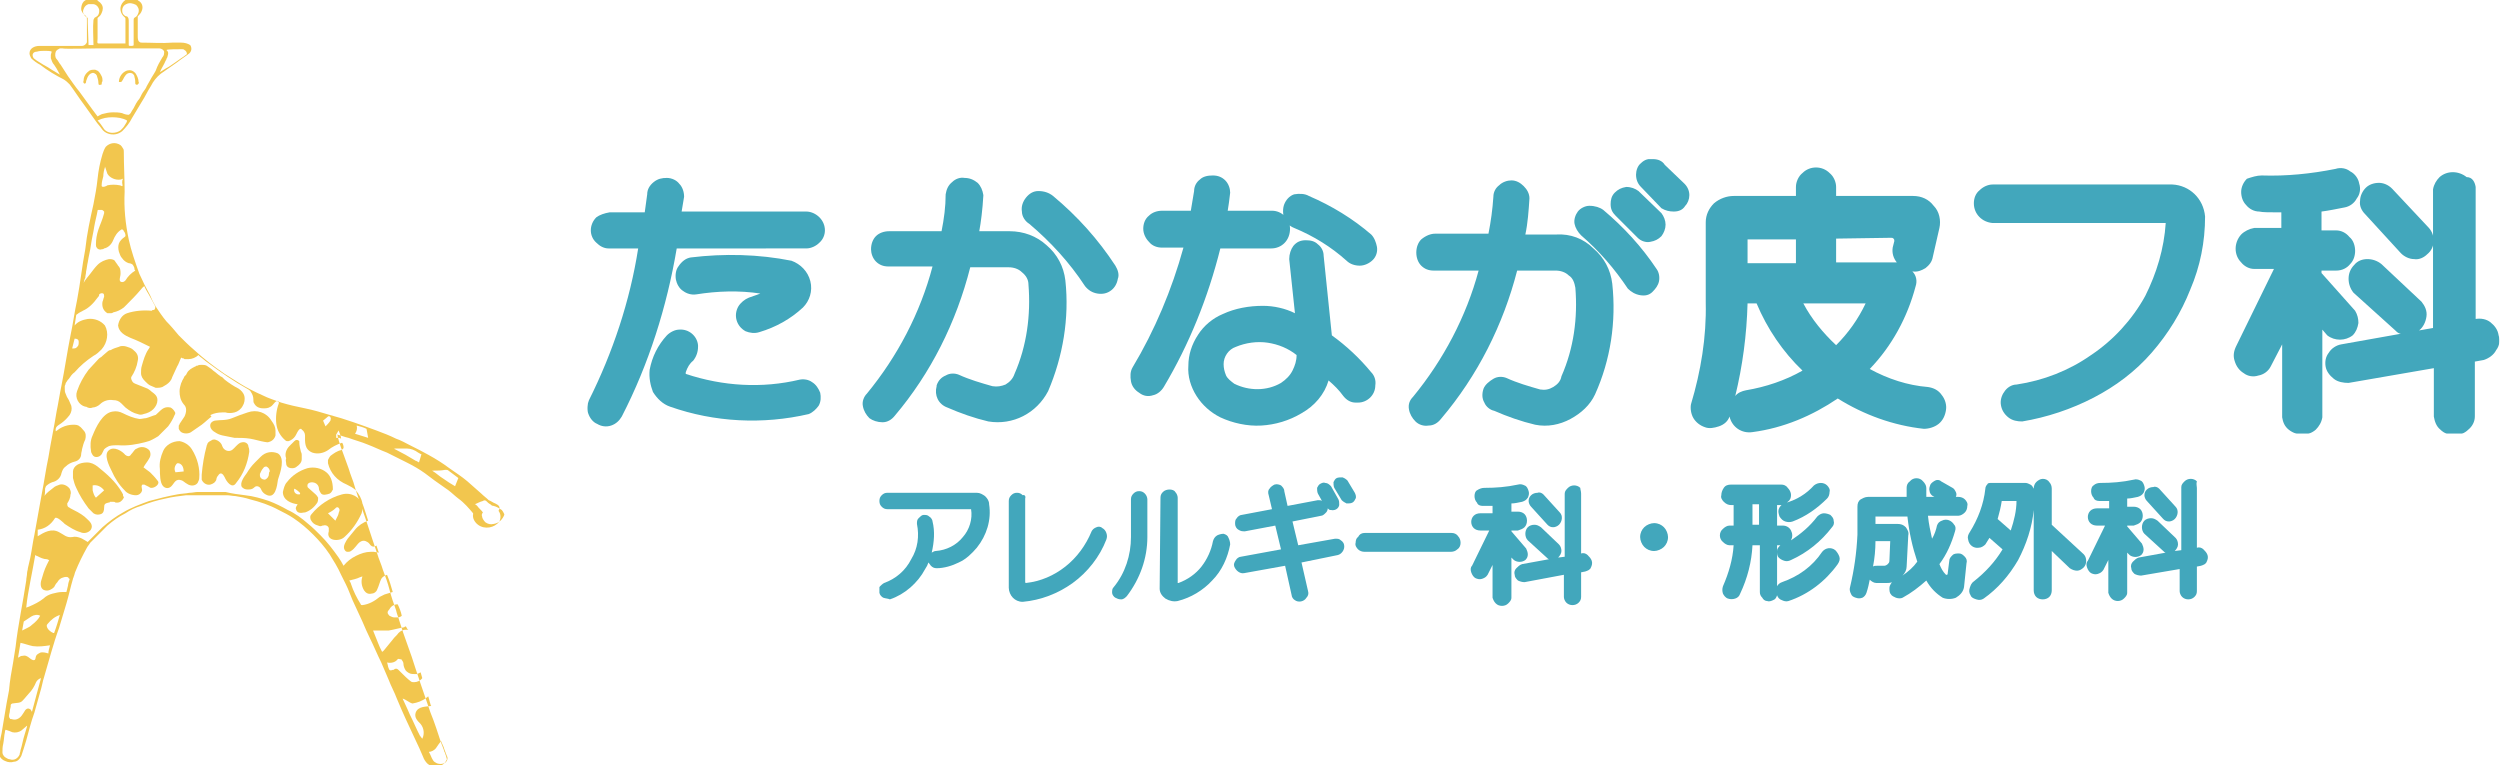 <?xml version="1.0" encoding="utf-8"?>
<!-- Generator: Adobe Illustrator 27.8.1, SVG Export Plug-In . SVG Version: 6.00 Build 0)  -->
<svg version="1.1" id="レイヤー_1" xmlns="http://www.w3.org/2000/svg" xmlns:xlink="http://www.w3.org/1999/xlink" x="0px"
	 y="0px" viewBox="0 0 304.9 93.3" style="enable-background:new 0 0 304.9 93.3;" xml:space="preserve">
<style type="text/css">
	.st0{clip-path:url(#SVGID_00000002343594028884326410000004926208811909191591_);}
	.st1{fill:#F2C64E;}
	.st2{clip-path:url(#SVGID_00000176041267113515458210000006483824142534466207_);}
	.st3{clip-path:url(#SVGID_00000133521649011621383370000015398383258192263809_);}
	.st4{opacity:0.74;}
	.st5{clip-path:url(#SVGID_00000049904616082405821680000000730432927475915963_);}
	.st6{fill:#0088A4;}
	.st7{clip-path:url(#SVGID_00000114770706486324664700000018186701620696553884_);}
	.st8{clip-path:url(#SVGID_00000059273547000187265180000006309922672610189456_);}
	.st9{clip-path:url(#SVGID_00000161616156794890423310000001030935754866190489_);}
</style>
<g transform="translate(80 32)">
	<g>
		<defs>
			<rect id="SVGID_1_" x="-80" y="-32" width="61.6" height="93.3"/>
		</defs>
		<clipPath id="SVGID_00000017489463353596489370000009048100178654252461_">
			<use xlink:href="#SVGID_1_"  style="overflow:visible;"/>
		</clipPath>
		<g style="clip-path:url(#SVGID_00000017489463353596489370000009048100178654252461_);">
			<path class="st1" d="M-45.1,24.5c0,0.4,0.3,0.6,0.7,0.6c0,0,0,0,0.1,0c0.2,0,0.4-0.1,0.5-0.2c0.3-0.2,0.6-0.5,0.6-0.9l0-0.1
				c0-0.1,0-0.2,0-0.3l0-0.1c0-0.1,0-0.2-0.1-0.4c-0.1-0.4-0.2-0.8-0.2-1.2c0,0,0-0.1,0-0.1c-0.2-0.2-0.4-0.2-0.6,0
				c-0.2,0.2-0.4,0.4-0.6,0.6c-0.4,0.4-0.6,1-0.4,1.5C-45.2,24.2-45.1,24.3-45.1,24.5"/>
			<path class="st1" d="M-61.7,25.6c-0.3-0.2-0.5-0.4-0.8-0.6c0.2-0.4,0.5-0.7,0.7-1.1c0.2-0.3,0.2-0.7,0-1c-0.4-0.4-1-0.5-1.5-0.2
				l-0.2,0.1c-0.2,0.2-0.3,0.4-0.5,0.6c-0.1,0.2-0.3,0.3-0.5,0.2c-0.1,0-0.1-0.1-0.2-0.1c-0.4-0.5-1.4-1.1-2-0.6
				c-0.7,0.5,0,1.9,0.3,2.5c0.4,0.9,0.9,1.7,1.6,2.4c0.3,0.4,0.9,0.6,1.4,0.6c0.3,0,0.6-0.2,0.7-0.5c0.1-0.2-0.1-0.5,0-0.7
				c0-0.1,0.1-0.1,0.2-0.1c0,0,0.1,0,0.1,0l0.6,0.3c0.1,0.1,0.2,0.1,0.3,0.1c0.4,0,1.1-0.5,0.7-0.9C-61.1,26.2-61.4,25.9-61.7,25.6"
				/>
			<path class="st1" d="M-49.6,23.1c0-0.2,0-0.4-0.1-0.6c0-0.2-0.1-0.4-0.3-0.5c-0.2-0.1-0.4-0.1-0.7,0c-0.2,0.1-0.4,0.3-0.5,0.4
				c-0.3,0.3-0.5,0.6-0.9,0.6c-0.4,0-0.7-0.3-0.8-0.6c-0.1-0.4-0.5-0.7-0.9-0.8c-0.1,0-0.3,0-0.4,0.1c-0.2,0.1-0.4,0.2-0.5,0.4
				c0,0.1-0.1,0.2-0.1,0.3c-0.3,1.1-0.5,2.3-0.6,3.5c0,0.2,0,0.4,0,0.6c0.2,0.5,0.8,0.8,1.3,0.5c0.1,0,0.1-0.1,0.2-0.1
				c0.1-0.1,0.3-0.3,0.3-0.5c0-0.1,0.1-0.3,0.2-0.4c0.3-0.5,0.6-0.2,0.8,0.2c0.2,0.5,0.9,1.5,1.4,0.7
				C-50.3,25.8-49.8,24.5-49.6,23.1"/>
			<path class="st1" d="M-42,30.7c-0.2,0.2-0.2,0.4-0.1,0.7c0.2,0.4,0.5,0.6,0.9,0.7c0.2,0.1,0.4,0.1,0.5,0c0,0,0,0,0.1,0
				c0.3-0.1,0.6,0,0.7,0.3c0,0.1,0,0.3,0,0.4c-0.4,1.2,1.3,1.3,1.9,0.7c0.9-0.8,1.6-1.8,2.1-2.9c0.1-0.3,0.1-0.7,0.1-1
				c-0.3-1-1.4-1.6-2.5-1.3C-39.8,28.7-41.1,29.6-42,30.7 M-39.1,30c0,0,0.1-0.1,0.1-0.1c0.2-0.1,0.3,0,0.4,0.2c0,0.1,0,0.2,0,0.2
				c-0.1,0.2-0.1,0.4-0.2,0.6c-0.1,0.2-0.2,0.4-0.3,0.6c-0.3-0.3-0.6-0.6-0.9-0.9C-39.6,30.4-39.3,30.2-39.1,30"/>
			<path class="st1" d="M-56.6,22.8c-0.3-0.5-0.9-0.9-1.5-1c-0.9,0-1.7,0.5-2,1.2c-0.3,0.7-0.5,1.4-0.4,2.2c0,0.6,0,1.7,0.4,2.1
				c0.3,0.3,0.7,0.3,1,0c0.4-0.4,0.5-1,1.3-0.7c0.2,0.1,0.4,0.3,0.6,0.4c0.4,0.3,1,0.3,1.3-0.1c0,0,0,0,0,0c0.1-0.2,0.2-0.4,0.2-0.6
				C-55.6,25.2-55.9,23.9-56.6,22.8 M-57.6,25.5l-1,0.1c-0.2-0.4-0.1-0.8,0.2-1.1c0,0,0,0,0.1,0c0,0,0,0,0.1,0
				C-57.8,24.6-57.6,25-57.6,25.5"/>
			<path class="st1" d="M-40.2,25.6c-0.6-0.5-1.5-0.7-2.3-0.5c-1,0.3-1.9,0.9-2.5,1.7c-0.3,0.3-0.4,0.8-0.5,1.2c0,1,1,1.4,1.8,1.5
				c-0.1,0.2-0.3,0.4-0.2,0.6c0.1,0.5,0.6,0.5,1,0.4c0,0,0.1,0,0.1,0c0.6-0.2,1.1-0.6,1.5-1.2c0.1-0.2,0.1-0.4,0.1-0.6
				c-0.1-0.2-0.2-0.3-0.3-0.4l-0.9-0.8c-0.1-0.1-0.1-0.1-0.1-0.2c-0.1-0.6,0.9-0.6,1.2-0.2c0.1,0.1,0.2,0.3,0.2,0.5
				c0,0.2,0.1,0.3,0.2,0.5c0.2,0.4,0.8,0.2,1.1,0.1c0.2-0.1,0.3-0.3,0.4-0.5C-39.4,26.7-39.7,26-40.2,25.6 M-43.5,28.3
				c-0.1,0-0.3,0-0.4-0.1c-0.2-0.1-0.3-0.4-0.2-0.6c0.1,0,0.8,0.5,0.7,0.6C-43.4,28.2-43.4,28.3-43.5,28.3"/>
			<path class="st1" d="M-46.1,23.3c-0.7-0.3-1.5-0.2-2.1,0.4c-0.2,0.2-0.4,0.4-0.7,0.7c-0.4,0.4-0.7,0.8-1,1.3
				c-0.3,0.4-0.9,1.2-0.6,1.7c0.2,0.2,0.4,0.3,0.7,0.3c0.2,0,0.4,0,0.6-0.1c0.2-0.1,0.3-0.3,0.5-0.3c0.3,0,0.5,0.2,0.6,0.5
				c0.1,0.2,0.3,0.4,0.5,0.5c1.2,0.7,1.4-1.1,1.5-1.8C-45.8,25.6-45.2,23.9-46.1,23.3 M-47.2,25.8C-47.2,25.8-47.2,25.8-47.2,25.8
				c0,0.3-0.2,0.6-0.5,0.7c-0.3,0-0.6-0.2-0.6-0.5c0-0.1,0-0.1,0-0.2c0.1-0.2,0.2-0.5,0.4-0.7c0.1-0.2,0.3-0.2,0.4-0.2
				c0.2,0.1,0.4,0.3,0.4,0.6C-47.2,25.6-47.2,25.7-47.2,25.8"/>
			<path class="st1" d="M-70-26.4c-0.6,0-1,0-1.6,0c-0.5,0-0.9,0-1.4,0c-0.7,0-1.5,0-2.2,0c-0.6,0-1.2,0.3-1.2,0.9
				c0,0.2,0.1,0.4,0.2,0.6c0.3,0.3,0.7,0.6,1.1,0.8c0.9,0.7,1.9,1.3,2.9,1.8c0.3,0.2,0.5,0.4,0.7,0.6c0.6,0.8,1.1,1.6,1.7,2.4
				c0.5,0.7,1,1.4,1.5,2.1c0.2,0.3,0.5,0.6,0.7,0.9c0.2,0.3,0.5,0.5,0.8,0.6c0.6,0.2,1.2,0.1,1.7-0.3c0.5-0.5,0.9-1,1.2-1.6
				c0.4-0.7,0.8-1.3,1.2-2c0.4-0.6,0.7-1.3,1.1-1.9c0.3-0.6,0.7-1.1,1.2-1.5c0.7-0.5,1.3-0.9,2-1.4c0.5-0.4,1-0.7,1.5-1.1
				c0.3-0.3,0.3-0.7,0.1-1c0,0,0,0,0,0c-0.3-0.2-0.7-0.3-1.1-0.3c-0.4,0-0.8,0-1.1,0c-1.3,0.1-2.4,0-3.7,0c-0.1,0-0.2,0-0.3-0.1
				c-0.2-0.1-0.2-0.5-0.2-0.7c0-0.3,0-0.5,0-0.8c0-0.5,0-1.1,0-1.6c0,0,0,0,0,0c0,0,0,0,0,0c0.2-0.2,0.4-0.4,0.5-0.7
				c0.2-0.5,0-1-0.4-1.2c-0.3-0.3-0.8-0.4-1.2-0.3c-0.3,0.1-0.6,0.3-0.8,0.6c-0.4,0.6-0.2,1.3,0.3,1.7c0.1,0.1,0.1,0.1,0.1,0.2
				c0,0.6,0,1.3,0,1.9c0,0.1,0,0.1,0,0.2c0,0.3,0,0.6,0,0.9c-0.2,0-0.5,0-0.7,0c-0.3,0-0.6,0-0.9,0c-0.6,0-1.1,0-1.7,0
				c-0.2,0-0.1-0.3-0.1-0.6v-2.1c0-0.1,0-0.4,0-0.4l0.1-0.1c0.3-0.2,0.4-0.5,0.5-0.8c0.1-0.4,0-0.7-0.3-1c-0.2-0.1-0.3-0.3-0.5-0.4
				l-0.3-0.1c-0.4,0-0.9,0.1-1.2,0.4c-0.2,0.2-0.3,0.6-0.3,0.9c0,0.2,0.1,0.3,0.2,0.5c0.1,0.2,0.3,0.2,0.4,0.4
				c0.1,0.1,0.1,0.2,0.1,0.4c0,0.3,0,0.5,0,0.8c0,0.4,0,0.8,0,1.2c0,0.2,0,0.5,0,0.7S-69.7-26.4-70-26.4 M-72.7-22.9
				c-0.3-0.2-0.7-0.4-1-0.6s-0.6-0.4-1-0.6c-0.3-0.2-0.5-0.3-0.8-0.5c-0.1-0.1-0.3-0.2-0.4-0.3c-0.3-0.5,0-0.8,0.4-0.8
				c0.3-0.1,0.7-0.1,1-0.1c0.1,0,0.7,0,0.8,0.1c0,0.1-0.1,0.3-0.1,0.4c0,0.1,0,0.3,0,0.4c0.1,0.3,0.2,0.6,0.4,0.8
				c0.2,0.3,0.4,0.6,0.6,1c0.1,0.2,0.2,0.4,0.4,0.6C-72.4-22.8-72.5-22.9-72.7-22.9 M-64.8-16.7c-0.1,0.2-0.3,0.4-0.5,0.6
				c-0.3,0.2-0.6,0.3-1,0.3c-0.4,0-0.9-0.2-1.1-0.6c-0.2-0.3-0.4-0.6-0.7-0.9c0.6-0.3,1.2-0.4,1.8-0.4c0.6,0,1.3,0.1,1.8,0.4
				C-64.5-17.1-64.7-16.9-64.8-16.7 M-59.7-25.9C-59.7-26-59.7-26-59.7-25.9c0.1-0.1,1.3-0.1,1.9-0.1c0.1,0,0.2,0,0.3,0.1
				c0.2,0.1,0.3,0.3,0.3,0.5c-0.1,0.1-0.3,0.2-0.4,0.3c-0.2,0.1-1.8,1.3-2.1,1.4c-0.3,0.2-0.8,0.5-0.8,0.5c0.2-0.5,0.5-0.9,0.7-1.4
				c0.1-0.1,0.1-0.3,0.2-0.4C-59.4-25.6-59.5-25.7-59.7-25.9 M-64.8-30.1c-0.1-0.1-0.1-0.1-0.2-0.2c-0.2-0.4-0.1-1,0.4-1.2
				c0.4-0.2,0.8-0.1,1.2,0.1c0.2,0.2,0.4,0.5,0.3,0.9c-0.1,0.3-0.2,0.5-0.4,0.6c-0.2,0.1-0.2,0.2-0.2,0.4c0,0.4,0,0.8,0,1.3
				c0,0.3,0,0.6,0,0.9c0,0.1,0,0.3,0,0.4c0,0.1,0,0.3,0,0.4c0,0.1-0.3,0.1-0.3,0.1c-0.2,0-0.3,0-0.3-0.1c0,0,0-1.9,0-2.8
				c0-0.4,0-0.5-0.2-0.7C-64.7-30-64.8-30.1-64.8-30.1 M-69.8-30.3c-0.1-0.2-0.1-0.4,0-0.6c0.1-0.3,0.3-0.5,0.6-0.6c0,0,0.1,0,0.2,0
				h0.3c0.4,0,0.7,0.3,0.8,0.7c0,0.1,0,0.1,0,0.2c0,0.2-0.1,0.5-0.3,0.6c-0.1,0.1-0.2,0.1-0.3,0.2c0,0.1-0.1,0.2-0.1,0.2
				c-0.1,1,0,2.1,0,3.1h-0.6l-0.1-2.8l0-0.1c0-0.1,0-0.3,0-0.4c0,0-0.1-0.1-0.1-0.1C-69.5-29.9-69.7-30.1-69.8-30.3 M-67.9-26.1
				c0.9,0,7,0,7.3,0c0.2,0,0.4,0.1,0.5,0.2c0.2,0.2,0.1,0.3,0.1,0.5c0,0.1-0.1,0.3-0.2,0.4c-0.3,0.5-0.6,1-0.8,1.6
				c-0.2,0.4-0.5,0.8-0.7,1.2c-0.1,0.2-0.3,0.5-0.4,0.7c-0.1,0.3-0.3,0.5-0.5,0.8c-0.2,0.3-0.3,0.7-0.6,1c-0.3,0.4-0.4,0.8-0.7,1.2
				c-0.1,0.2-0.2,0.4-0.4,0.5c-0.3,0-0.6-0.1-0.8-0.2c-0.4-0.1-0.8-0.1-1.1-0.1c-0.5,0-0.9,0.1-1.3,0.2c-0.1,0-0.6,0.3-0.6,0.3
				c-0.2-0.3-0.4-0.5-0.6-0.8c-0.5-0.7-1.1-1.5-1.6-2.2c-0.5-0.6-0.9-1.2-1.4-1.9c-0.3-0.5-0.6-0.9-0.9-1.4
				c-0.2-0.2-0.3-0.5-0.5-0.7c-0.2-0.2-0.2-0.6-0.1-0.9c0.1-0.2,0.3-0.3,0.5-0.4l0.3,0C-72.2-26-68.8-26.1-67.9-26.1"/>
			<path class="st1" d="M-62.2,19c-0.2,0-0.5,0.1-0.8,0.1c-0.7-0.1-1.4-0.4-2-0.7c-0.4-0.2-0.8-0.3-1.3-0.2c-1.2,0.2-2,1.9-2.4,2.9
				c-0.3,0.6-0.3,1.3-0.2,1.9c0,0.2,0.1,0.3,0.2,0.5c0.2,0.3,0.6,0.3,0.9,0.1c0.1-0.1,0.1-0.1,0.2-0.2c0.1-0.2,0.2-0.4,0.3-0.6
				c0.2-0.2,0.4-0.3,0.6-0.4c0.4-0.1,0.7-0.1,1.1-0.1c1.1,0.1,2.3-0.1,3.4-0.4c0.5-0.1,1-0.4,1.5-0.7c0.4-0.4,0.8-0.8,1.2-1.2
				c0.3-0.4,0.6-0.9,0.8-1.4c0.1-0.1,0.1-0.3,0-0.4c-0.1-0.2-0.3-0.4-0.5-0.5l0,0c-0.9-0.2-1.2,0.4-1.8,0.9
				C-61.4,18.7-61.8,18.9-62.2,19"/>
			<path class="st1" d="M-68.7,17.7c0.3,0,0.7-0.2,0.9-0.4c0.4-0.4,1-0.6,1.6-0.5c0.4,0,0.7,0.1,1,0.4c0.2,0.2,0.3,0.3,0.5,0.5
				c0.5,0.4,1,0.7,1.5,0.8c0.2,0.1,0.5,0.1,0.7,0c0.5-0.1,0.9-0.3,1.2-0.6c0.3-0.3,0.5-0.7,0.5-1.1c0-0.3-0.1-0.5-0.3-0.7
				c-0.2-0.2-0.4-0.3-0.6-0.5l-0.3-0.2c-0.3-0.1-0.7-0.3-1-0.4c-0.2-0.1-0.3-0.1-0.5-0.2c-0.3-0.1-0.4-0.3-0.5-0.6
				c0-0.1,0-0.2,0-0.2c0.4-0.6,0.7-1.3,0.8-2c0.1-0.4,0-0.8-0.3-1.1c-0.2-0.2-0.4-0.4-0.7-0.5c-0.3-0.1-0.5-0.2-0.8-0.2
				c-0.2,0-0.3,0-0.5,0.1c-0.3,0.1-0.7,0.2-1,0.4c0,0,0,0-0.1,0l-0.2,0.1c-0.2,0.2-0.5,0.4-0.7,0.6l-0.1,0.1l-0.3,0.2l-0.1,0.1
				c-0.4,0.4-0.8,0.9-1.2,1.3c-0.6,0.8-1.1,1.7-1.4,2.6c-0.3,0.8,0.2,1.7,1,1.9c0,0,0.1,0,0.1,0C-69.2,17.8-68.9,17.8-68.7,17.7"/>
			<path class="st1" d="M-54.3,18.6c0.4-0.2,0.9-0.3,1.4-0.3l0.3,0c0,0,0.1,0,0.1,0c0.3,0.1,0.7,0.1,1.1,0c0.4-0.1,0.8-0.4,1-0.8
				c0.2-0.3,0.3-0.8,0.2-1.2c-0.1-0.4-0.4-0.7-0.7-0.9c-0.6-0.3-1.2-0.7-1.7-1.1c0,0,0,0,0,0l-0.1-0.1l-0.2-0.2l-0.2-0.1
				c-0.3-0.2-0.6-0.5-0.9-0.7c-0.2-0.2-0.5-0.4-0.8-0.6c-0.2-0.1-0.4-0.1-0.5-0.1c-0.1,0-0.2,0-0.2,0c-0.1,0-0.3,0-0.4,0.1
				c0,0,0,0-0.1,0c-0.1,0-0.1,0.1-0.2,0.1c-0.4,0.2-0.8,0.4-1,0.8l-0.1,0.2l-0.2,0.2c0,0-0.1,0.2-0.1,0.2c0,0.1-0.1,0.1-0.1,0.2
				c-0.1,0.1-0.1,0.3-0.2,0.4c-0.1,0.3-0.2,0.7-0.2,1c0,0.6,0.1,1.1,0.5,1.6c0.2,0.2,0.3,0.4,0.3,0.7c0,0.3-0.1,0.6-0.2,0.8
				c-0.2,0.3-0.4,0.6-0.6,0.9c0,0.1-0.1,0.2-0.1,0.2l0,0.1c0,0.1,0,0.1,0,0.2l0,0.1c0.1,0.2,0.2,0.4,0.5,0.5c0.3,0.1,0.7,0.1,1-0.1
				c0.4-0.3,0.9-0.6,1.3-0.9s0.8-0.7,1.2-1C-54.4,18.7-54.3,18.6-54.3,18.6"/>
			<path class="st1" d="M-53.8,19.3c-0.4,0.1-0.7,0.4-0.5,0.9c0.1,0.2,0.3,0.4,0.5,0.5c0.3,0.2,0.5,0.3,0.9,0.4
				c0.5,0.1,1,0.2,1.5,0.3c0.6,0,1.3,0,1.9,0.1c0.6,0.1,1.2,0.3,1.8,0.4c0.2,0,0.3,0.1,0.5,0c0.4-0.1,0.7-0.4,0.8-0.8l0-0.1
				c0-0.1,0-0.3,0-0.4l0-0.1c0-0.4-0.2-0.8-0.5-1.2c-0.6-1-1.8-1.4-2.9-1c-0.6,0.2-1.2,0.4-1.9,0.7S-53.2,19.2-53.8,19.3"/>
			<path class="st1" d="M-19.6,29.4c-0.3-0.1-0.5-0.3-0.8-0.4c-0.3-0.3-0.6-0.5-0.9-0.8c-0.6-0.5-1.1-1-1.7-1.5
				c-0.7-0.6-1.5-1.1-2.2-1.6c-0.8-0.6-1.6-1.1-2.5-1.6c-0.7-0.4-1.5-0.8-2.3-1.2c-0.6-0.3-1.1-0.6-1.7-0.8c-0.8-0.4-1.6-0.7-2.4-1
				c-1.9-0.7-3.8-1.4-5.7-1.9c-1-0.3-2-0.6-3-0.8c-1-0.2-1.9-0.4-2.9-0.7c-0.8-0.3-1.5-0.5-2.3-0.9c-0.9-0.4-1.9-0.9-2.7-1.4
				c-0.6-0.4-1.3-0.8-1.9-1.2c-1.3-0.9-2.5-1.8-3.7-2.9c-0.7-0.6-1.3-1.2-1.9-1.8c-0.5-0.6-1-1.2-1.5-1.7c-0.5-0.6-0.9-1.2-1.3-1.8
				c-0.3-0.5-0.5-0.9-0.7-1.4c-0.5-0.9-0.9-1.7-1.3-2.6c-0.5-1.4-1-2.8-1.3-4.2c-0.4-1.9-0.6-3.8-0.5-5.8c0-1.6-0.1-3.3-0.1-4.9
				c0-0.1,0-0.3-0.1-0.4c-0.1-0.2-0.2-0.3-0.3-0.4c-0.6-0.4-1.3-0.3-1.8,0.2c-0.2,0.3-0.3,0.6-0.4,0.9c-0.3,1-0.5,2-0.6,3
				c-0.1,1-0.3,2.1-0.5,3.1c-0.4,1.8-0.8,3.6-1,5.5c-0.4,2.1-0.6,4.1-1,6.2c-0.3,1.4-0.5,2.9-0.8,4.3c-0.4,2-0.7,4.1-1.1,6.1
				c-0.1,0.5-0.2,1-0.3,1.6s-0.2,1.1-0.3,1.6c-0.3,1.9-0.7,3.7-1,5.6c-0.3,1.4-0.5,2.9-0.8,4.4c-0.3,1.7-0.6,3.3-0.9,5
				c-0.2,0.9-0.3,1.8-0.5,2.8c-0.1,0.4-0.2,0.9-0.3,1.3c0,0.2-0.1,0.4-0.1,0.6c0,0.3-0.1,0.6-0.1,0.9c-0.4,2.7-1,5.4-1.3,8.1
				c-0.1,0.6-0.2,1.3-0.3,1.9c-0.2,1.1-0.4,2.2-0.5,3.4c-0.1,0.5-0.2,1.1-0.3,1.6c-0.1,0.6-0.2,1.2-0.3,1.8
				c-0.1,0.6-0.2,1.2-0.3,1.8c-0.2,0.8-0.3,1.6-0.3,2.4c0,0.1,0,0.2,0,0.3c0.1,0.3,0.4,0.6,0.7,0.7c0.4,0.2,0.8,0.2,1.1,0.1
				c0.4,0,0.7-0.3,0.9-0.7c0.2-0.6,0.4-1.2,0.6-1.9c0.3-1.1,0.6-2.3,1-3.4c0.2-0.8,0.5-1.7,0.7-2.5c0.2-0.6,0.3-1.3,0.5-1.9
				c0.6-2,1.1-4,1.8-5.9l0,0c0.3-1,0.6-2,0.9-3c0.3-1,0.5-2,0.8-3c0-0.1,0.1-0.2,0.1-0.3c0.1-0.2,0.1-0.4,0.2-0.6
				c0.4-1,0.9-2,1.4-2.9c0.1-0.2,0.3-0.4,0.4-0.6c0.4-0.4,0.8-0.8,1.2-1.2c0.3-0.3,0.6-0.6,0.9-0.9c0.7-0.6,1.4-1.1,2.2-1.5
				c0.6-0.4,1.2-0.7,1.9-0.9c1-0.4,2-0.7,3-0.9c0.8-0.2,1.7-0.3,2.5-0.4l0.3,0l0.2,0l0.4,0h2.2c0.1,0,0.1,0,0.2,0c0.2,0,0.5,0,0.7,0
				l0.2,0l0.3,0l0.2,0l0.3,0c0.3,0,0.7,0.1,1,0.1c0.6,0.1,1.2,0.2,1.8,0.4c1.2,0.3,2.4,0.7,3.5,1.3c0.6,0.3,1.2,0.6,1.8,1
				c0.9,0.6,1.7,1.3,2.4,2c0.7,0.7,1.4,1.5,2,2.4c0.5,0.8,1,1.6,1.4,2.5c0.2,0.4,0.4,0.8,0.6,1.2c0.3,0.6,0.5,1.2,0.8,1.9
				c0.4,0.9,0.8,1.7,1.2,2.6c0.3,0.7,0.6,1.4,0.9,2c0.5,1,0.9,2,1.4,3c0.3,0.7,0.6,1.4,0.9,2.1c0.3,0.8,0.7,1.5,1,2.3
				c0.7,1.7,1.5,3.4,2.3,5.1c0.3,0.6,0.6,1.3,0.9,2c0.1,0.3,0.3,0.6,0.5,0.8c0.3,0.3,0.8,0.4,1.2,0.4c0.5-0.1,0.9-0.3,1.1-0.7
				c0-0.1,0.1-0.1,0.1-0.2c0-0.1-0.1-0.3-0.1-0.4c-0.1-0.2-0.1-0.4-0.2-0.5c-0.1-0.4-0.3-0.8-0.4-1.1c-0.4-1.2-0.8-2.5-1.3-3.7
				c-0.4-1.2-0.8-2.3-1.2-3.5c-0.2-0.6-0.4-1.2-0.6-1.8c-0.6-2-1.4-3.9-2-5.9c-0.1-0.4-0.3-0.8-0.4-1.3c-0.3-0.8-0.6-1.7-0.8-2.5
				c-0.2-0.8-0.5-1.6-0.8-2.4c-0.2-0.7-0.5-1.3-0.7-2c-0.7-2-1.3-4-2-5.9c-0.2-0.6-0.4-1.2-0.6-1.8c-0.1-0.3-0.2-0.7-0.3-1l-0.4-1.1
				c-0.2-0.7-0.5-1.4-0.7-2c-0.3-0.8-0.6-1.6-0.8-2.4c0-0.1,0-0.2-0.1-0.3c0.5,0.1,0.9,0.3,1.4,0.4c0.8,0.3,1.6,0.5,2.3,0.8
				c0.8,0.3,1.6,0.7,2.4,1c0.8,0.4,1.6,0.8,2.4,1.2c0.8,0.4,1.5,0.8,2.2,1.3c0.4,0.3,0.8,0.6,1.2,0.9c0.6,0.4,1.1,0.8,1.7,1.2
				c0.4,0.3,0.8,0.7,1.2,1c0.7,0.5,1.3,1.2,1.8,1.8l0,0.1c-0.1,0.5,0.2,1,0.6,1.3c0.8,0.6,2,0.4,2.6-0.4c0,0,0,0,0,0
				c0.2-0.4,0.2-0.9-0.1-1.3C-18.9,29.8-19.2,29.6-19.6,29.4 M-39,21L-39,21l0.3-0.5c0.1,0.3,0.3,0.7,0.3,1l-0.2-0.1
				c-0.1,0-0.2,0-0.4,0c0.1,0,0.2,0,0.4,0l-0.4,0C-39,21.2-39,21.1-39,21 M-40,18.8c0.1-0.1,0.3,0,0.3,0.1c0.1,0.1,0,0.3,0,0.4
				c-0.2,0.3-0.4,0.5-0.6,0.7l-0.3-0.7C-40.5,19.2-40.2,19-40,18.8 M-67.6-9.3c0,0,0-0.1,0-0.1c0-0.4,0.1-0.7,0.2-1.1
				c0-0.4,0.1-0.8,0.2-1.1c0,0,0,0,0-0.1c0.1,0.3,0.2,0.6,0.3,0.9c0.3,0.5,1,0.8,1.6,0.7c0.1,0,0.2-0.1,0.3-0.1
				c-0.1,0.2-0.1,0.3-0.1,0.5c0,0.1,0.1,0.4,0,0.4c-0.1,0-0.2-0.1-0.3-0.1c-0.5-0.1-1-0.1-1.5,0C-67-9.3-67.5-9.1-67.6-9.3
				C-67.6-9.3-67.6-9.3-67.6-9.3 M-69.6,1.9c0-0.3,0.1-0.5,0.1-0.8c0.1-0.4,0.1-0.7,0.2-1.1c0.1-0.7,0.3-1.4,0.4-2.2
				c0.1-0.7,0.3-1.5,0.4-2.2c0.1-0.6,0.3-1.3,0.4-1.9c0-0.1,0-0.1,0.1-0.1c0,0,0,0,0,0c0.1,0,0.3,0,0.4,0c0.1,0,0.2,0.1,0.3,0.2
				c0,0.1,0,0.2,0,0.2C-67.5-5.2-67.8-4.6-68-4c-0.2,0.6-0.3,1.2-0.3,1.8c0,0.1,0,0.3,0.1,0.4c0.1,0.2,0.4,0.3,0.6,0.2
				c0.1,0,0.2,0,0.3-0.1c0.5-0.1,0.9-0.5,1.1-1c0.2-0.5,0.5-1,1-1.3c0.1-0.1,0.3,0.1,0.3,0.2c0.1,0.1,0.2,0.3,0.2,0.5
				c0,0,0,0.1,0,0.1c0,0,0,0-0.1,0.1c-0.3,0.2-0.6,0.5-0.7,0.8c-0.1,0.3-0.1,0.6,0,1c0.1,0.3,0.2,0.6,0.4,0.8
				c0.2,0.3,0.5,0.5,0.8,0.6c0.2,0,0.4,0.1,0.5,0.2c0.1,0.2,0.2,0.3,0.2,0.5c0,0.1,0,0.1,0.1,0.2c-0.5,0.3-0.9,0.7-1.2,1.2
				c-0.1,0.1-0.2,0.2-0.4,0.2c-0.2,0-0.3-0.1-0.3-0.3c0-0.2,0.1-0.5,0.1-0.7c0-0.4,0-0.7-0.3-1c-0.1-0.2-0.3-0.4-0.4-0.6
				c-0.2-0.2-0.5-0.2-0.7-0.2c-0.5,0.1-1,0.3-1.4,0.7c-0.3,0.3-0.6,0.7-0.9,1.1c-0.3,0.4-0.6,0.7-0.8,1.1C-69.7,2.2-69.7,2-69.6,1.9
				 M-70.9,9.3c0.3,0,0.5,0.1,0.5,0.4c0,0.2,0,0.5-0.2,0.6c-0.1,0.2-0.3,0.2-0.6,0.2L-70.9,9.3 M-77.1,43.8c0.3-0.2,0.6-0.4,0.9-0.6
				c0.3-0.2,0.8-0.3,1.1-0.1c-0.2,0.4-0.6,0.8-1,1.1c-0.2,0.2-0.4,0.3-0.6,0.4c-0.2,0.1-0.4,0.2-0.6,0.3L-77.1,43.8 M-76.7,56.6
				c-0.1,0.3-0.2,0.7-0.3,1c-0.2,0.6-0.3,1.3-0.5,1.9c0,0.2-0.1,0.3-0.1,0.5c-0.2,0.5-0.7,0.8-1.2,0.6c-0.2,0-0.3-0.1-0.5-0.2
				c-0.2-0.1-0.4-0.4-0.4-0.6c0-0.4,0-0.7,0.1-1.1c0.1-0.5,0.1-1,0.2-1.4c0-0.1,0-0.2,0.1-0.3c0.3,0.1,0.6,0.2,0.8,0.3
				c0.4,0.1,0.8,0,1.1-0.2l0.7-0.6L-76.7,56.6 M-76.1,54.8c-0.1-0.1-0.1-0.1-0.1-0.2c-0.4-0.4-0.7-0.1-0.9,0.3
				c-0.2,0.3-0.3,0.5-0.6,0.7c-0.3,0.2-0.6,0.2-0.9,0.1c-0.1,0-0.2,0-0.2-0.1c-0.1-0.1-0.1-0.2-0.1-0.3c0-0.2,0.1-0.4,0.1-0.6
				c0-0.2,0.1-0.4,0.1-0.5c0-0.3,0-0.3,0.2-0.4c0.5-0.1,1,0,1.3-0.4c0.3-0.3,0.5-0.6,0.7-0.8c0.4-0.4,0.7-0.9,0.9-1.4
				c0.1-0.2,0.3-0.4,0.6-0.5L-76.1,54.8 M-74.1,47.7L-74.1,47.7c-0.3-0.1-0.7-0.2-1-0.1c-0.2,0.1-0.4,0.2-0.5,0.4
				c-0.1,0.2,0,0.6-0.4,0.5c-0.3-0.1-0.5-0.4-0.8-0.5c-0.2-0.1-0.4,0-0.6,0c-0.1,0-0.3,0.2-0.4,0.2l0.3-1.8c0.5,0.1,1,0.3,1.5,0.4
				c0.7,0.1,1.4,0,2.1-0.1C-74,47.1-74.1,47.4-74.1,47.7 M-73.4,45.2c0,0-0.1,0-0.1,0c-0.3-0.1-0.8-0.5-0.8-0.9
				c0-0.1,0.1-0.2,0.1-0.2c0.4-0.5,0.9-0.9,1.5-1.1C-72.9,43.7-73.1,44.4-73.4,45.2 M-71.5,38.6C-71.5,38.7-71.5,38.7-71.5,38.6
				c-0.1,0.3-0.2,0.6-0.2,0.8l-0.1,0.4c0,0.1-0.1,0.3-0.1,0.4l-0.5,0c-0.4,0-0.8,0.1-1.2,0.2c-0.4,0.1-0.8,0.3-1.1,0.6
				c-0.5,0.4-1.1,0.7-1.8,1c-0.1,0-0.2,0.1-0.3,0.1c0.1-1.1,0.3-2.1,0.5-3.2c0.2-1,0.4-2.1,0.6-3.2c0.1,0,0.1,0.1,0.2,0.1
				c0.4,0.2,0.8,0.4,1.2,0.4c0.1,0,0.2,0.1,0.3,0.1c-0.1,0.2-0.2,0.4-0.3,0.6c-0.3,0.6-0.5,1.3-0.7,2c-0.1,0.5,0,1,0.5,1.1
				c0.4,0.1,0.8-0.1,1.1-0.4c0.1-0.2,0.2-0.4,0.4-0.6c0.1-0.2,0.3-0.4,0.5-0.5c0.3-0.1,0.5-0.2,0.8-0.1
				C-71.6,38.6-71.5,38.6-71.5,38.6C-71.5,38.6-71.5,38.6-71.5,38.6C-71.5,38.6-71.5,38.6-71.5,38.6 M-26.8,59.2
				c0.2-0.3,0.4-0.6,0.6-0.8c0.1,0.3,0.3,0.6,0.4,1c0.1,0.3,0.2,0.5,0.3,0.8c0.2,0.3,0,0.7-0.3,0.9c0,0-0.1,0-0.1,0
				c-0.2,0.1-0.5,0.1-0.8,0c-0.2-0.1-0.4-0.2-0.5-0.4c-0.2-0.3-0.3-0.7-0.5-1C-27.4,59.7-27,59.5-26.8,59.2 M-28,53.1
				c0.1-0.1,0.2-0.1,0.2-0.2c0.1,0.1,0.3,1.2,0.4,1.2c-0.6,0.1-1.6,0-1.9,0.8c-0.2,0.6,0.2,1,0.6,1.4c0.4,0.5,0.5,1.2,0.2,1.8
				c-0.1-0.1-0.2-0.3-0.3-0.4c-0.1-0.2-0.2-0.4-0.3-0.6c-0.2-0.4-0.4-0.9-0.6-1.3c-0.2-0.4-0.4-0.8-0.6-1.3
				c-0.2-0.4-0.4-0.9-0.6-1.3c0.4,0.1,0.8,0.5,1.2,0.6C-29.1,53.7-28.5,53.5-28,53.1 M-29.7,50.2c0.6,0,0.4,0.1,1-0.2l0.2,0.7
				c-0.2,0.3-0.6,0.5-1,0.5c-0.1,0-0.3,0-0.4-0.1c-0.4-0.3-0.8-0.7-1.2-1.1c-0.1-0.1-0.2-0.2-0.3-0.3c-0.2-0.2-0.4-0.2-0.6,0
				c0,0,0,0-0.1,0c-0.3,0.1-0.4,0.1-0.5-0.2c-0.1-0.2-0.1-0.5-0.2-0.7c0.5,0.1,1,0,1.3-0.4c0.1-0.1,0.2,0,0.3,0c0.1,0,0.2,0,0.2,0.1
				c0.1,0.1,0.2,0.3,0.2,0.4c0,0.3,0.1,0.6,0.3,0.9C-30.3,50-30,50.2-29.7,50.2 M-30.5,44.4c0.1,0.1,0.1,0.3,0.3,0.4
				c-0.1,0-0.2,0-0.3,0c-0.3,0-0.6,0.1-0.9,0.4c-0.2,0.3-0.5,0.5-0.7,0.8c-0.3,0.4-0.6,0.7-0.9,1.1c-0.1,0.1-0.2,0.3-0.4,0.4
				c-0.2-0.4-0.4-0.8-0.5-1.1c-0.2-0.5-0.4-1-0.6-1.5c0,0,0,0,0,0l1.2,0l0.3,0c0.1,0,0.3,0,0.4,0c0.6-0.1,1.3-0.3,1.9-0.4
				C-30.6,44.4-30.6,44.4-30.5,44.4 M-31.5,41.7c0.2,0.4,0.4,0.9,0.5,1.4c-0.1,0.1-0.3,0.2-0.5,0.2h0h-0.4c-0.2,0-0.4-0.1-0.6-0.2
				c-0.3-0.3-0.3-0.5,0-0.8C-32.3,41.9-31.9,41.7-31.5,41.7 M-32.8,38.1c0.3,0.7,0.5,1.4,0.7,2.1c-0.3,0.1-0.7,0.2-1,0.3
				c-0.2,0.1-0.4,0.2-0.6,0.3c-0.6,0.5-1.3,0.9-2.1,1c-0.1,0-0.2,0-0.2-0.1c-0.5-0.8-0.9-1.6-1.2-2.5c0-0.1-0.1-0.2-0.2-0.4
				c0.4-0.1,0.9-0.2,1.3-0.4l0.3-0.1c-0.2,0.6-0.1,1.2,0.2,1.7c0.2,0.3,0.5,0.5,0.9,0.4c0.3,0,0.6-0.2,0.7-0.5
				c0.2-0.4,0.3-0.9,0.5-1.3C-33.4,38.4-33.1,38.2-32.8,38.1 M-38.1,22.6c0,0.1-0.1,0.2-0.3,0.3c-0.5,0.1-0.9,0.4-1.3,0.7
				c-0.1,0.1-0.2,0.3-0.3,0.5c0,0.1,0,0.3,0,0.4c0.3,1.2,1.1,2.1,2.3,2.6c0.4,0.2,0.8,0.4,1.1,0.7c0.4,0.5,0.7,1,0.8,1.6
				c0.1,0.2,0.7,2.1,0.7,2.1c-0.6,0.2-1.2,0.6-1.6,1.1c-0.3,0.4-0.6,0.7-0.9,1.1c-0.2,0.3-0.6,0.9-0.4,1.3c0.1,0.2,0.2,0.3,0.4,0.3
				c0.1,0,0.3,0,0.4-0.1c0.5-0.3,0.7-0.8,1.1-1.1c0.3-0.2,0.6-0.2,0.9,0c0.2,0.1,0.3,0.3,0.4,0.4c0.2,0.2,0.4,0.2,0.6,0.1
				c0,0,0.1,0,0.1-0.1l0.3,0.9l-0.6-0.1h-0.4c-0.6,0-1.2,0.2-1.8,0.5c-0.6,0.3-1.1,0.7-1.5,1.2c-0.2-0.4-0.4-0.7-0.6-1
				c-0.7-1-1.4-1.9-2.2-2.7c-0.5-0.5-1-1-1.5-1.4c-0.8-0.7-1.6-1.3-2.5-1.7c-0.7-0.4-1.5-0.8-2.3-1.1c-0.9-0.3-1.9-0.6-2.9-0.7
				c-0.8-0.1-1.6-0.2-2.4-0.4l-0.3,0l-0.4,0l-0.7,0h-1.5l-0.5,0c-0.3,0-0.6,0.1-1,0.1c-0.5,0.1-1,0.1-1.5,0.2
				c-1.1,0.2-2.3,0.5-3.4,0.8c-1.1,0.4-2.2,0.8-3.2,1.4c-0.9,0.5-1.7,1.1-2.5,1.8c-0.5,0.5-1,1-1.5,1.5c-0.1,0.1-0.2,0.2-0.3,0.3
				c0,0-0.8-0.5-0.9-0.5c-0.3-0.1-0.6-0.2-1-0.1c-0.7,0.1-1-0.3-1.6-0.6c-0.9-0.5-1.8,0-2.6,0.5c0-0.2,0-0.3,0-0.4s0-0.3,0-0.4
				c0.9-0.1,1.6-0.6,2.1-1.4c0.2-0.3,1.1,0.6,1.2,0.7c0.6,0.4,1.2,0.8,1.9,1c0.4,0.2,0.9,0.1,1.2-0.2c0.1-0.1,0.2-0.3,0.2-0.5
				c0-0.5-0.6-0.9-0.9-1.2c-0.5-0.4-1.1-0.7-1.7-1c-0.1-0.1-0.2-0.1-0.3-0.2c-0.1-0.1-0.1-0.3-0.1-0.4c0.2-0.3,0.4-0.7,0.4-1.1
				c0.1-0.2,0-0.5-0.1-0.7c-0.3-0.4-0.8-0.6-1.2-0.5c-0.3,0.1-0.6,0.2-0.8,0.4c-0.4,0.3-0.8,0.6-1.1,1c0.1-0.1,0.1-0.7,0.1-0.9
				c0-0.1,0.1-0.2,0.1-0.3c0.2-0.2,0.5-0.4,0.8-0.5c0.5-0.1,1-0.5,1.1-1.1c0.1-0.3,0.2-0.6,0.5-0.8c0.3-0.3,0.7-0.5,1.1-0.6
				c0.5-0.1,0.8-0.5,0.8-0.9c0-0.2,0.1-0.4,0.1-0.6c0.1-0.4,0.2-0.8,0.4-1.2c0.1-0.4,0.1-0.8-0.2-1.1c-0.2-0.2-0.3-0.4-0.5-0.5
				c-0.2-0.2-0.5-0.2-0.8-0.2c-0.4,0-0.9,0.1-1.3,0.3l-0.2,0.1c-0.2,0.1-0.4,0.3-0.6,0.4c-0.1-0.6,0.3-0.7,0.7-1
				c0.4-0.3,0.7-0.6,1-1c0.2-0.3,0.3-0.7,0.2-1.1c-0.1-0.2-0.2-0.5-0.3-0.7c-0.2-0.3-0.3-0.5-0.4-0.8c-0.1-0.2-0.1-0.4-0.1-0.6
				c0-0.1,0-0.2,0-0.3c0-0.1,0.1-0.2,0.1-0.3c0-0.1,0.1-0.2,0.1-0.2c0.1-0.2,0.2-0.3,0.3-0.4c0.2-0.3,0.4-0.6,0.7-0.8
				c0.7-0.8,1.4-1.4,2.3-2c0.4-0.2,0.7-0.5,1-0.8c0.7-0.8,0.9-2,0.4-2.9c-0.5-0.6-1.3-0.9-2.1-0.8c-0.6,0.1-1.2,0.3-1.6,0.8l0.2-1.3
				C-70.2,6-70,6-69.9,5.9c0.7-0.3,1.3-0.9,1.8-1.6c0.1-0.1,0.2-0.2,0.2-0.4c0.1-0.1,0.3-0.2,0.5-0.1c0.1,0.1,0.1,0.2,0.1,0.4
				c-0.1,0.2-0.1,0.4-0.2,0.6c-0.1,0.6,0.1,1.1,0.6,1.4l0.4,0c0.1,0,0.2,0,0.3-0.1c0.5-0.1,0.9-0.3,1.3-0.6c0.1-0.1,0.2-0.2,0.3-0.3
				c0.6-0.6,1.2-1.2,1.7-1.8c0.2-0.2,0.3-0.4,0.5-0.5c0.2,0.5,0.5,0.9,0.7,1.3c0.2,0.4,0.4,0.7,0.6,1.1c0.1,0.2,0,0.4-0.1,0.5
				c0,0,0,0-0.1,0c-0.1,0-0.1,0-0.2,0.1c0,0,0,0,0,0c0,0,0,0,0,0c-1-0.1-2.1,0-3,0.3c-0.6,0.2-1,0.8-1.1,1.5
				c0.1,0.8,0.8,1.2,1.5,1.5c0.8,0.3,1.6,0.7,2.4,1.1c-0.1,0.1-0.1,0.2-0.2,0.3c-0.4,0.6-0.6,1.3-0.8,2c-0.1,0.3-0.1,0.6-0.1,0.9
				c0,0.4,0.2,0.7,0.5,1c0.2,0.2,0.4,0.4,0.6,0.5c0.2,0.1,0.5,0.2,0.7,0.3c0.3,0,0.5,0,0.8-0.1c0.2-0.1,0.3-0.2,0.5-0.3
				c0.3-0.2,0.6-0.5,0.7-0.9c0.2-0.4,0.4-0.9,0.6-1.3c0.2-0.3,0.3-0.7,0.5-1.1c0,0,0.1,0.1,0.2,0.1c0.1,0,0.1,0,0.2,0.1
				c0.2,0,0.3,0,0.5,0c0.4,0,0.9-0.2,1.2-0.5c0.1,0.1,0.1,0.1,0.2,0.2c0.3,0.2,0.6,0.5,0.9,0.7c1.6,1.2,3.2,2.3,5,3.3
				c0.1,0.1,0.2,0.1,0.3,0.3c0.2,0.3,0.3,0.6,0.3,0.9c0,0.2,0,0.4,0.1,0.5c0.2,0.4,0.6,0.6,1.1,0.6c0.3,0,0.6,0,0.9-0.2
				c0.2-0.1,0.3-0.3,0.5-0.5c0,0,0.1-0.1,0.1-0.1c0.1,0,0.1-0.1,0.2-0.1c0,0,0.1,0,0.1,0c0.1,0,0.1,0,0.1,0.1c0,0.1,0,0.2,0,0.2
				c-0.3,0.8-0.4,1.7-0.3,2.5c0.1,0.8,0.5,1.5,1.1,2c0.1,0.1,0.2,0.1,0.2,0.1c0.1,0,0.2,0,0.2,0c0.3-0.1,0.6-0.3,0.8-0.6
				c0.2-0.3,0.3-0.7,0.6-0.9c0,0,0.1,0,0.1,0c0,0,0.1,0,0.1,0.1c0.2,0.1,0.4,0.4,0.4,0.7c0,0.8-0.1,1.7,0.9,2.1
				c0.6,0.2,1.3,0.1,1.9-0.3c0.5-0.4,1.1-0.7,1.7-0.9c0.1,0,0.2,0.4,0.2,0.5C-38.1,22.4-38.1,22.5-38.1,22.6 M-36.7,20.9
				c0.2-0.3,0.3-0.6,0.2-1c0.4,0.1,0.8,0.2,1.2,0.4l0.2,1.1L-36.7,20.9 M-28.9,24.4c-0.2-0.1-0.3-0.2-0.4-0.2
				c-0.8-0.5-1.7-1-2.5-1.4c0,0-0.1,0-0.1-0.1l0,0l0.3,0l0.1,0l0.3,0l0.5,0h0.3c0.5,0,1,0.2,1.4,0.5c0.2,0.1,0.3,0.2,0.4,0.2
				L-28.9,24.4 M-24.5,27.3c-0.5-0.3-1-0.6-1.4-0.9c-0.5-0.3-0.9-0.7-1.4-1c0,0,0.1,0,0.1,0c0.5,0,1,0,1.5-0.1c0.2,0,0.3,0,0.4,0.1
				c0.4,0.3,0.8,0.6,1.2,0.9L-24.5,27.3 M-19.8,31.9c-0.4,0.1-0.7,0-1-0.2c-0.2-0.2-0.4-0.5-0.4-0.7c-0.1-0.2,0-0.4,0.1-0.5
				c-0.2-0.3-0.5-0.5-0.7-0.8c-0.1-0.1-0.2-0.2-0.3-0.2c0.3-0.1,0.6-0.3,1-0.4c0.1-0.1,0.3-0.1,0.4,0c0.2,0.2,0.3,0.3,0.5,0.4
				c0.1,0.1,0.2,0.2,0.4,0.2c0.4,0.1,0.7,0.3,1,0.5c0.1,0.1,0.2,0.3,0.3,0.5l0,0.1C-18.7,31.3-19.1,31.8-19.8,31.9
				C-19.8,31.9-19.8,31.9-19.8,31.9"/>
			<path class="st1" d="M-65.3-22c0.2,0,0.2-0.2,0.3-0.3c0.1-0.2,0.2-0.4,0.3-0.5c0.2-0.3,0.6-0.4,0.9-0.2c0.1,0.1,0.2,0.2,0.2,0.4
				c0.1,0.3,0.1,0.5,0.1,0.8c0,0.1,0.2,0.2,0.3,0.1c0,0,0,0,0,0c0.1-0.1,0.2-0.2,0.1-0.3c0-0.4-0.2-0.8-0.4-1.1
				c-0.3-0.3-0.6-0.4-1-0.3c-0.6,0.2-1,0.8-1,1.4C-65.5-22-65.4-22-65.3-22"/>
			<path class="st1" d="M-69.7-21.8c0.2,0,0.2-0.2,0.2-0.3c0.1-0.3,0.2-0.6,0.4-0.8c0.2-0.2,0.5-0.3,0.7-0.1c0.1,0,0.1,0.1,0.2,0.2
				c0.1,0.3,0.2,0.6,0.2,0.9c0,0.3,0.1,0.3,0.4,0.2c0-0.1,0-0.3,0.1-0.4c0-0.2,0-0.4-0.1-0.6c-0.1-0.2-0.2-0.4-0.4-0.6
				c-0.1-0.1-0.2-0.1-0.4-0.2c-0.3,0-0.6,0-0.8,0.2c-0.4,0.3-0.6,0.7-0.6,1.1C-69.9-21.9-69.8-21.9-69.7-21.8"/>
			<path class="st1" d="M-65,28.3c0-0.1-0.1-0.1-0.1-0.2c-0.4-0.7-0.9-1.3-1.4-1.8c-0.5-0.5-1.1-1-1.6-1.4c-0.4-0.3-0.8-0.5-1.3-0.5
				c-0.4,0-0.9,0.1-1.2,0.3c-0.3,0.2-0.5,0.5-0.5,0.8l0,0.1c0,0.2,0,0.4,0,0.7c0.1,0.4,0.2,0.8,0.4,1.2c0.4,0.9,0.9,1.7,1.5,2.5
				c0.2,0.2,0.4,0.4,0.6,0.6c0.3,0.2,0.6,0.2,0.9,0.1c0.3-0.1,0.4-0.4,0.4-0.8c0-0.4,0.1-0.5,0.5-0.6c0.1,0,0.2,0,0.2-0.1h0.4
				c0.1,0,0.2,0,0.3,0.1c0.1,0,0.2,0,0.2,0c0.3,0,0.6-0.2,0.8-0.6l0-0.1C-65,28.5-65,28.5-65,28.3L-65,28.3 M-68.3,28.7
				c-0.2-0.2-0.3-0.5-0.4-0.9l0-0.1c0-0.1,0-0.1,0-0.2l0-0.1c0-0.1,0-0.1,0-0.2c0.5-0.1,1,0.1,1.4,0.6L-68.3,28.7"/>
		</g>
	</g>
</g>
<g>
	<g transform="translate(26.732 99)">
		<g>
			<defs>
				<rect id="SVGID_00000137126263953358311350000001904911956672758935_" x="44.9" y="-79.6" width="233.2" height="33.5"/>
			</defs>
			<clipPath id="SVGID_00000024719889820112508970000017558741348564688800_">
				<use xlink:href="#SVGID_00000137126263953358311350000001904911956672758935_"  style="overflow:visible;"/>
			</clipPath>
			<g style="clip-path:url(#SVGID_00000024719889820112508970000017558741348564688800_);">
				<g transform="translate(0 0)">
					<g>
						<defs>
							<rect id="SVGID_00000103245455802506451720000008960015025474883740_" x="44.9" y="-79.6" width="233.2" height="33.5"/>
						</defs>
						<clipPath id="SVGID_00000149374716852115509010000015135961389974979725_">
							<use xlink:href="#SVGID_00000103245455802506451720000008960015025474883740_"  style="overflow:visible;"/>
						</clipPath>
						<g style="clip-path:url(#SVGID_00000149374716852115509010000015135961389974979725_);">
							<g class="st4">
								<g>
									<defs>
										<rect id="SVGID_00000163765750450203284010000007011216586629578171_" x="44.9" y="-79.6" width="233.2" height="33.5"/>
									</defs>
									<clipPath id="SVGID_00000173878149710157879700000002266906386992264855_">
										<use xlink:href="#SVGID_00000163765750450203284010000007011216586629578171_"  style="overflow:visible;"/>
									</clipPath>
									<g style="clip-path:url(#SVGID_00000173878149710157879700000002266906386992264855_);">
										<path class="st6" d="M47.6-73.1h4.3l0.3-2.2c0-0.6,0.3-1.1,0.8-1.5c0.5-0.4,1-0.5,1.6-0.5c0.6,0,1.2,0.3,1.5,0.7
											c0.4,0.4,0.6,1,0.6,1.6l-0.3,1.8h15.2c0.6,0,1.2,0.3,1.6,0.7c0.9,0.9,0.9,2.3,0,3.1c-0.4,0.4-1,0.7-1.6,0.7H55.8
											c-1.2,7.1-3.4,14.1-6.7,20.5c-0.3,0.5-0.7,0.9-1.3,1.1c-0.6,0.2-1.2,0.1-1.7-0.2c-0.5-0.2-0.9-0.7-1.1-1.3
											c-0.2-0.5-0.1-1.1,0.1-1.6c2.9-5.8,5-12.1,6-18.5h-3.6c-0.6,0-1.1-0.3-1.5-0.7c-0.9-0.8-0.9-2.2,0-3.1c0,0,0,0,0,0
											C46.4-72.8,47-73,47.6-73.1 M52.5-53.9c0.3-1.6,1-3,2.1-4.2c0.4-0.4,1-0.7,1.5-0.7c1.2-0.1,2.2,0.8,2.3,1.9
											c0,0.1,0,0.1,0,0.2c0,0.6-0.2,1.2-0.6,1.7c-0.4,0.3-0.7,0.8-0.9,1.4c0,0.1,0,0.2,0,0.2c4.5,1.5,9.3,1.8,13.9,0.7
											c0.5-0.1,1.1,0,1.5,0.3c0.5,0.3,0.8,0.8,1,1.3c0.1,0.5,0.1,1.1-0.2,1.6c-0.3,0.4-0.7,0.8-1.2,1c-5.6,1.3-11.5,1-16.9-0.9
											c-0.9-0.3-1.6-1-2.1-1.8C52.6-52,52.4-52.9,52.5-53.9 M57.5-67.6c4.1-0.5,8.3-0.4,12.3,0.4c1.1,0.4,2,1.3,2.3,2.5
											c0.3,1.2-0.1,2.4-0.9,3.2c-1.5,1.4-3.3,2.4-5.3,3c-0.6,0.2-1.2,0.1-1.7-0.1c-1.1-0.6-1.5-1.9-0.9-3c0,0,0,0,0,0
											c0.3-0.5,0.8-0.9,1.3-1.1c0.9-0.3,1.4-0.5,1.4-0.5c-2.6-0.4-5.3-0.3-7.8,0.1c-0.6,0.1-1.2-0.1-1.6-0.4
											c-0.5-0.3-0.8-0.9-0.9-1.4c-0.1-0.6,0-1.2,0.3-1.6C56.4-67.1,56.9-67.5,57.5-67.6"/>
										<path class="st6" d="M81.7-70.8h6.4c0.3-1.5,0.5-3,0.5-4.5c0.1-0.6,0.3-1.1,0.8-1.5c0.4-0.4,1-0.6,1.5-0.5
											c0.6,0,1.1,0.2,1.6,0.6c0.4,0.4,0.6,0.9,0.7,1.5c-0.1,1.8-0.3,3.3-0.5,4.4h3.7c1.7,0,3.3,0.6,4.5,1.7
											c1.3,1.1,2.1,2.6,2.3,4.3c0.5,4.6-0.3,9.3-2.1,13.5c-1.4,2.7-4.3,4.2-7.3,3.7c-1.7-0.4-3.4-1-5-1.7
											c-1.1-0.4-1.6-1.5-1.3-2.6c0,0,0-0.1,0-0.1c0.2-0.6,0.6-1,1.1-1.2c0.5-0.3,1.1-0.3,1.6-0.1c1.3,0.6,2.7,1,4.1,1.4
											c0.6,0.1,1.1,0,1.6-0.2c0.5-0.3,0.9-0.7,1.1-1.3c1.5-3.4,2-7.2,1.7-10.9c0-0.6-0.3-1.1-0.8-1.5c-0.4-0.4-1-0.6-1.6-0.6
											h-4.7c-1.7,6.7-4.8,12.9-9.2,18.1c-0.4,0.5-0.9,0.8-1.5,0.8c-0.6,0-1.2-0.2-1.6-0.5c-0.4-0.4-0.7-0.9-0.8-1.5
											c-0.1-0.5,0.1-1.1,0.5-1.5c3.7-4.5,6.5-9.8,8-15.5h-5.4c-0.6,0-1.1-0.2-1.5-0.6c-0.4-0.4-0.6-1-0.6-1.5
											c0-0.6,0.2-1.2,0.6-1.6C80.5-70.6,81.1-70.8,81.7-70.8 M101.7-75.1c3,2.5,5.5,5.3,7.6,8.5c0.3,0.5,0.5,1.1,0.3,1.6
											c-0.1,0.6-0.4,1.1-0.8,1.4c-0.5,0.4-1.1,0.5-1.7,0.4c-0.6-0.1-1.1-0.4-1.5-0.9c-1.9-2.9-4.2-5.4-6.8-7.6
											c-0.5-0.3-0.9-0.9-0.9-1.5c-0.1-0.6,0.1-1.2,0.5-1.7c0.4-0.5,0.9-0.8,1.5-0.8C100.6-75.7,101.2-75.5,101.7-75.1"/>
										<path class="st6" d="M128.3-68.7h-6.2c-1.5,6-3.8,11.7-6.9,16.9c-0.3,0.5-0.8,0.9-1.3,1c-0.6,0.2-1.2,0.1-1.7-0.3
											c-0.5-0.3-0.9-0.8-1-1.4c-0.1-0.6-0.1-1.2,0.2-1.7c2.7-4.5,4.8-9.5,6.2-14.6H115c-0.6,0-1.2-0.2-1.6-0.7
											c-0.4-0.4-0.7-1-0.7-1.6c0-0.6,0.2-1.2,0.7-1.6c0.4-0.4,1-0.6,1.6-0.6h3.5l0.4-2.4c0-0.6,0.3-1.1,0.7-1.4
											c0.4-0.4,1-0.5,1.6-0.5c0.6,0,1.1,0.2,1.5,0.6c0.4,0.4,0.6,1,0.6,1.5c-0.1,0.9-0.2,1.6-0.3,2.2h5.4c1.2,0,2.2,1,2.2,2.2
											c0,0,0,0,0,0C130.6-69.7,129.6-68.7,128.3-68.7C128.4-68.7,128.3-68.7,128.3-68.7 M134.7-67.8l1,9.7
											c1.8,1.3,3.4,2.8,4.8,4.5c0.4,0.4,0.6,1,0.5,1.6c0,1.2-1,2.1-2.1,2.1c-0.1,0-0.2,0-0.3,0c-0.6,0-1.1-0.3-1.5-0.8
											c-0.5-0.7-1.1-1.3-1.8-1.9c-0.5,1.7-1.7,3.1-3.3,4c-1.5,0.9-3.2,1.4-4.9,1.5c-1.7,0.1-3.5-0.3-5-1
											c-1.2-0.6-2.2-1.5-2.9-2.6c-0.7-1.1-1.1-2.4-1-3.7c0-1.3,0.4-2.6,1.2-3.8c0.7-1.1,1.8-2,3-2.5c1.5-0.7,3.2-1,4.9-1
											c1.3,0,2.7,0.3,3.9,0.9l-0.7-6.6c0-0.6,0.2-1.2,0.5-1.6c0.4-0.5,0.9-0.7,1.5-0.7c0.6,0,1.1,0.1,1.5,0.5
											C134.4-68.9,134.7-68.4,134.7-67.8 M131.4-55.7c-1-0.8-2.2-1.3-3.5-1.5c-1.3-0.2-2.7,0-3.9,0.5c-0.9,0.3-1.5,1.2-1.5,2.1
											c0,0.5,0.1,0.9,0.3,1.4c0.2,0.4,0.6,0.7,1,1c1.8,0.9,4,0.9,5.7-0.1c0.6-0.4,1.1-0.9,1.4-1.5
											C131.2-54.4,131.4-55,131.4-55.7 M132.9-75.1c2.8,1.2,5.4,2.8,7.6,4.7c0.4,0.4,0.6,1,0.7,1.5c0.1,0.6-0.1,1.2-0.5,1.6
											c-0.4,0.4-1,0.7-1.6,0.7c-0.6,0-1.2-0.2-1.6-0.6c-1.9-1.7-4-3-6.4-4c-0.5-0.2-1-0.6-1.2-1.2c-0.2-0.5-0.2-1.2,0-1.7
											c0.2-0.5,0.6-1,1.2-1.2C131.7-75.4,132.4-75.4,132.9-75.1"/>
										<path class="st6" d="M148.3-70.5h6.5c0.3-1.5,0.5-3,0.6-4.5c0-0.6,0.3-1.1,0.7-1.4c0.4-0.4,1-0.6,1.5-0.6
											c0.6,0,1.1,0.3,1.5,0.7c0.4,0.4,0.7,0.9,0.7,1.5c-0.1,1.5-0.2,3-0.5,4.4h3.8c1.7-0.1,3.3,0.5,4.5,1.7
											c1.3,1.1,2.1,2.6,2.3,4.3c0.5,4.6-0.2,9.3-2.1,13.5c-0.6,1.3-1.7,2.3-3,3c-1.3,0.7-2.8,1-4.3,0.7c-1.7-0.4-3.4-1-5-1.7
											c-0.5-0.1-1-0.5-1.2-1c-0.3-0.5-0.3-1.1-0.1-1.7c0.2-0.5,0.7-0.9,1.2-1.2c0.5-0.3,1.1-0.3,1.6-0.1c1.3,0.6,2.7,1,4.1,1.4
											c0.6,0.1,1.1,0,1.6-0.3c0.5-0.3,0.9-0.7,1-1.3c1.5-3.4,2-7.1,1.7-10.8c-0.1-0.6-0.3-1.2-0.8-1.5c-0.4-0.4-1-0.6-1.6-0.6
											h-4.7c-1.7,6.6-4.8,12.8-9.3,18.1c-0.4,0.5-0.9,0.8-1.5,0.8c-0.6,0.1-1.2-0.1-1.6-0.5c-0.4-0.4-0.7-0.9-0.8-1.5
											c-0.1-0.6,0.1-1.1,0.5-1.5c3.7-4.5,6.5-9.8,8-15.4h-5.5c-0.6,0-1.1-0.2-1.5-0.6c-0.4-0.4-0.6-1-0.6-1.6
											c0-0.6,0.2-1.2,0.6-1.6C147.2-70.3,147.8-70.5,148.3-70.5 M168.8-73.4c2.5,2.1,4.7,4.5,6.5,7.2c0.3,0.4,0.4,1,0.3,1.5
											c-0.1,0.5-0.4,0.9-0.8,1.3c-0.4,0.4-0.9,0.5-1.5,0.4c-0.6-0.1-1.1-0.4-1.5-0.8c-1.6-2.4-3.5-4.6-5.7-6.5
											c-0.4-0.4-0.7-0.9-0.8-1.4c-0.1-0.5,0.1-1.1,0.4-1.5c0.3-0.4,0.9-0.7,1.4-0.7C167.8-73.9,168.4-73.7,168.8-73.4
											 M173.1-75.7l2.8,2.7c0.3,0.4,0.5,0.9,0.5,1.4c0,0.5-0.2,1-0.5,1.4c-0.4,0.4-0.8,0.6-1.4,0.7c-0.5,0.1-1.1-0.1-1.5-0.5
											l-2.7-2.7c-0.4-0.4-0.6-0.8-0.6-1.4c0-0.5,0.1-1,0.5-1.4c0.4-0.4,0.8-0.6,1.4-0.7C172.2-76.2,172.7-76,173.1-75.7
											 M173.4-76.2c-0.4-0.4-0.6-0.9-0.6-1.5c0-0.5,0.2-1.1,0.6-1.4c0.4-0.4,0.9-0.6,1.5-0.5c0.5,0,1.1,0.2,1.4,0.7l2.4,2.3
											c0.4,0.4,0.6,0.9,0.6,1.4c0,0.5-0.2,1-0.5,1.3c-0.3,0.5-0.8,0.7-1.4,0.7c-0.5,0-1-0.1-1.5-0.4L173.4-76.2z"/>
										<path class="st6" d="M184.7-75.1h7.6v-1.1c0-0.6,0.3-1.3,0.8-1.7c0.9-0.9,2.4-0.9,3.3,0c0,0,0,0,0,0
											c0.5,0.4,0.8,1.1,0.8,1.7v1.1h9.4c1,0,1.9,0.4,2.5,1.2c0.7,0.7,0.9,1.8,0.7,2.7l-0.8,3.5c-0.1,0.6-0.4,1-0.9,1.4
											c-0.5,0.3-1,0.5-1.6,0.4c0.5,0.5,0.6,1.2,0.4,1.8c-1,3.8-2.9,7.3-5.6,10.1c2.2,1.2,4.6,2,7.1,2.2c0.7,0.1,1.3,0.4,1.7,1
											c0.4,0.5,0.6,1.2,0.5,1.8c-0.1,0.7-0.4,1.3-0.9,1.7c-0.5,0.4-1.2,0.6-1.8,0.6c-3.7-0.4-7.3-1.7-10.5-3.7
											c-3.1,2.1-6.6,3.6-10.4,4.1c-1.3,0.2-2.5-0.6-2.8-1.9c-0.2,0.6-0.7,1-1.3,1.2c-0.6,0.2-1.2,0.3-1.7,0.1
											c-0.6-0.2-1.1-0.6-1.4-1.1c-0.3-0.5-0.4-1.2-0.3-1.7c1.2-4,1.9-8.2,1.8-12.4v-9.8c0-0.9,0.4-1.7,1-2.3
											C183-74.8,183.9-75.1,184.7-75.1 M187.5-62h-1.1c-0.1,3.8-0.6,7.6-1.5,11.3c0.3-0.4,0.8-0.6,1.3-0.7
											c2.4-0.4,4.8-1.2,6.9-2.4C190.7-56.1,188.8-58.9,187.5-62 M186.4-66.9h5.9v-2.9h-5.9V-66.9z M193.2-62
											c1,1.9,2.4,3.6,4,5.1c1.5-1.5,2.7-3.2,3.6-5.1H193.2z M197.2-69.9v2.9h7.4c-0.4-0.5-0.6-1.1-0.5-1.8l0.2-0.8
											c0-0.1,0-0.2-0.1-0.3c-0.1-0.1-0.2-0.1-0.3-0.1L197.2-69.9z"/>
										<path class="st6" d="M237.4-71.8h-21.1c-1.3-0.1-2.3-1.1-2.3-2.4c0-0.6,0.2-1.2,0.7-1.6c0.4-0.4,1-0.7,1.6-0.7h21.9
											c2.1,0.1,3.8,1.7,4,3.9c0,3.1-0.6,6.1-1.8,8.9c-1.1,2.8-2.7,5.4-4.7,7.7c-2,2.3-4.4,4.1-7.1,5.5c-2.7,1.4-5.7,2.4-8.7,2.9
											c-0.6,0-1.2-0.1-1.7-0.5c-0.5-0.4-0.8-0.9-0.9-1.5c-0.1-0.6,0.1-1.2,0.4-1.6c0.3-0.5,0.9-0.9,1.5-0.9
											c3.3-0.5,6.4-1.7,9.1-3.6c2.7-1.8,5-4.3,6.6-7.2C236.3-65.7,237.2-68.7,237.4-71.8"/>
										<path class="st6" d="M249.1-77.6c3,0.1,6-0.2,9-0.8c0.6-0.2,1.3-0.1,1.8,0.3c0.6,0.3,1,0.9,1.1,1.5
											c0.2,0.6,0.1,1.3-0.3,1.8c-0.3,0.6-0.9,1-1.5,1.1c-1,0.2-2,0.4-2.8,0.5v2.3h1.8c0.6,0,1.2,0.3,1.6,0.8
											c0.5,0.4,0.7,1.1,0.7,1.7c0,0.6-0.2,1.2-0.6,1.6c-0.4,0.5-1,0.8-1.7,0.8h-1.8v0.3l4.1,4.6c0.3,0.5,0.4,1,0.4,1.5
											c-0.1,0.6-0.3,1.1-0.7,1.5c-0.9,0.7-2.2,0.7-3.1,0l-0.6-0.7v10.7c-0.1,0.6-0.4,1.1-0.8,1.5c-0.9,0.8-2.3,0.8-3.3,0
											c-0.5-0.4-0.7-0.9-0.8-1.5V-57l-1.4,2.7c-0.3,0.6-0.9,1-1.5,1.1c-0.6,0.2-1.3,0.1-1.8-0.3c-0.5-0.3-0.9-0.8-1.1-1.5
											c-0.2-0.6-0.1-1.2,0.2-1.8l4.6-9.4h-2.4c-0.6,0-1.2-0.3-1.6-0.8c-0.9-0.9-0.9-2.4,0-3.4c0.4-0.4,1-0.7,1.6-0.8h3.3v-1.9
											c-1.4,0-2.3,0-2.7-0.1c-0.6,0-1.2-0.3-1.6-0.8c-0.4-0.4-0.6-1-0.6-1.6c0-0.6,0.3-1.2,0.7-1.6
											C247.9-77.4,248.5-77.6,249.1-77.6 M275.2-76.2v16.1c0.6-0.1,1.3,0,1.8,0.4c0.5,0.4,0.9,0.9,1,1.6
											c0.2,0.6,0.1,1.3-0.3,1.8c-0.3,0.6-0.9,1-1.5,1.2l-1.1,0.2v6.7c0,0.6-0.3,1.2-0.8,1.6c-0.9,0.9-2.5,0.9-3.4,0
											c-0.5-0.4-0.7-1-0.8-1.6v-5.9l-10.4,1.8c-0.6,0-1.3-0.1-1.8-0.5c-0.5-0.4-0.9-0.9-1-1.5c-0.1-0.6,0-1.2,0.4-1.7
											c0.3-0.5,0.9-0.9,1.5-1l7.3-1.3c-0.3,0-0.5-0.2-0.7-0.4l-5.1-4.6c-0.4-0.5-0.6-1.1-0.6-1.7c0-0.6,0.2-1.2,0.7-1.7
											c0.4-0.5,1-0.7,1.6-0.7c0.6,0,1.2,0.2,1.7,0.6l4.9,4.6c0.4,0.5,0.7,1.1,0.6,1.8c-0.1,0.7-0.4,1.3-0.9,1.7l1.7-0.3v-16.9
											c0.1-0.6,0.4-1.1,0.8-1.5c0.9-0.8,2.3-0.8,3.3,0C274.8-77.4,275.1-76.8,275.2-76.2 M265-76l4.5,4.8
											c0.8,0.9,0.8,2.4-0.2,3.2c0,0,0,0,0,0c-0.4,0.4-1,0.7-1.6,0.6c-0.6,0-1.2-0.3-1.6-0.7l-4.4-4.8c-0.4-0.4-0.7-1-0.6-1.6
											c0-0.6,0.3-1.2,0.7-1.6c0.4-0.4,1-0.6,1.6-0.6C263.9-76.7,264.5-76.5,265-76"/>
									</g>
								</g>
							</g>
						</g>
					</g>
				</g>
			</g>
		</g>
	</g>
	<g transform="translate(26.732 78)">
		<g>
			<defs>
				<rect id="SVGID_00000058577576922087599840000013163238212507971225_" x="80.5" y="-19.8" width="162.1" height="15.7"/>
			</defs>
			<clipPath id="SVGID_00000140711642340950285760000013382665182380834956_">
				<use xlink:href="#SVGID_00000058577576922087599840000013163238212507971225_"  style="overflow:visible;"/>
			</clipPath>
			<g style="clip-path:url(#SVGID_00000140711642340950285760000013382665182380834956_);">
				<g transform="translate(0 0)">
					<g>
						<defs>
							<rect id="SVGID_00000181052141157209426560000004889470235988440224_" x="80.5" y="-19.8" width="162.1" height="15.7"/>
						</defs>
						<clipPath id="SVGID_00000041992951329612697860000016616797773792055217_">
							<use xlink:href="#SVGID_00000181052141157209426560000004889470235988440224_"  style="overflow:visible;"/>
						</clipPath>
						<g style="clip-path:url(#SVGID_00000041992951329612697860000016616797773792055217_);">
							<g transform="translate(0 0)" class="st4">
								<g transform="translate(0 0)">
									<g>
										<defs>
											<rect id="SVGID_00000141437809333246124880000011724666732694721439_" x="80.5" y="-19.8" width="162.1" height="15.7"/>
										</defs>
										<clipPath id="SVGID_00000060750903539642294870000010062312807653074334_">
											<use xlink:href="#SVGID_00000141437809333246124880000011724666732694721439_"  style="overflow:visible;"/>
										</clipPath>
										<g style="clip-path:url(#SVGID_00000060750903539642294870000010062312807653074334_);">
											<path class="st6" d="M81.1-6.9c1.4-0.5,2.6-1.5,3.3-2.9c0.8-1.3,1-2.8,0.7-4.3c0-0.3,0-0.5,0.2-0.7
												c0.2-0.2,0.4-0.4,0.6-0.4c0.3,0,0.5,0,0.7,0.2c0.2,0.1,0.4,0.4,0.4,0.6c0.3,1.2,0.2,2.5-0.1,3.8c0.2-0.1,0.3-0.2,0.5-0.2
												c1.3-0.1,2.5-0.7,3.3-1.7c0.8-0.9,1.2-2.2,1-3.4H81.5c-0.3,0-0.5-0.1-0.7-0.3c-0.4-0.4-0.4-1,0-1.4
												c0.2-0.2,0.4-0.3,0.7-0.3h10.9c0.4,0,0.7,0.2,1,0.4c0.3,0.3,0.5,0.6,0.5,1c0.3,1.9-0.3,3.8-1.5,5.3
												c-0.6,0.7-1.3,1.4-2.2,1.8c-0.8,0.4-1.8,0.7-2.7,0.7c-0.3,0-0.5-0.1-0.7-0.3c-0.1-0.1-0.2-0.3-0.3-0.4
												c-0.1,0.3-0.2,0.5-0.4,0.8c-0.9,1.7-2.5,3.1-4.3,3.7C81.6-5,81.3-5,81-5.1c-0.2-0.1-0.4-0.3-0.5-0.6
												c-0.1-0.2-0.1-0.5,0-0.7C80.7-6.6,80.9-6.8,81.1-6.9"/>
											<path class="st6" d="M98.3-17.2V-7c0,0.1,0.1,0.1,0.1,0.1c1.8-0.2,3.4-0.9,4.8-2c1.4-1.1,2.5-2.6,3.2-4.3
												c0.1-0.2,0.3-0.4,0.6-0.5c0.2-0.1,0.5-0.1,0.7,0.1c0.2,0.1,0.4,0.3,0.5,0.6c0.1,0.3,0.1,0.5,0,0.8
												c-0.8,2.1-2.3,4-4.1,5.3c-1.8,1.3-3.9,2.1-6.1,2.3c-0.5,0-0.9-0.2-1.2-0.5c-0.3-0.3-0.5-0.8-0.5-1.2v-10.6
												c0-0.3,0.1-0.5,0.3-0.7c0.2-0.2,0.4-0.3,0.7-0.3c0.3,0,0.5,0.1,0.7,0.3C98.2-17.7,98.4-17.5,98.3-17.2"/>
											<path class="st6" d="M111.2-17.1c0-0.3,0.1-0.5,0.3-0.7c0.2-0.2,0.4-0.3,0.7-0.3c0.3,0,0.5,0.1,0.7,0.3
												c0.2,0.2,0.3,0.5,0.3,0.7v4.6c0,2.6-0.9,5.1-2.5,7.2c-0.2,0.2-0.4,0.4-0.7,0.4c-0.3,0-0.5-0.1-0.7-0.2
												c-0.2-0.1-0.4-0.4-0.4-0.6c0-0.3,0-0.5,0.2-0.7c1.4-1.7,2.1-3.9,2.1-6.1V-17.1z M114.8-17.3c0-0.3,0.1-0.5,0.3-0.7
												c0.2-0.2,0.5-0.3,0.8-0.3c0.3,0,0.6,0.1,0.7,0.3c0.2,0.2,0.3,0.5,0.3,0.7V-7c0,0,0,0,0,0.1c0,0,0.1,0,0.1,0
												c1.1-0.4,2.1-1.1,2.8-2c0.7-0.9,1.2-2,1.4-3.1c0.1-0.3,0.2-0.5,0.5-0.7c0.2-0.1,0.5-0.2,0.8-0.2c0.3,0.1,0.5,0.2,0.6,0.5
												c0.1,0.2,0.2,0.5,0.2,0.8c-0.3,1.6-1,3.2-2.2,4.4c-1.1,1.2-2.6,2.1-4.2,2.5c-0.5,0.1-1,0-1.5-0.3
												c-0.4-0.3-0.7-0.7-0.7-1.2L114.8-17.3z"/>
											<path class="st6" d="M135.6-18.7l0.9,1.6c0.1,0.2,0.1,0.4,0.1,0.7c-0.1,0.5-0.6,0.7-1,0.6c0,0,0,0-0.1,0
												c-0.1,0-0.2-0.1-0.3-0.2c0,0.2-0.1,0.4-0.2,0.5c-0.2,0.2-0.4,0.4-0.6,0.4l-3.5,0.7l0.7,2.9l4.5-0.8c0.3,0,0.5,0,0.7,0.2
												c0.2,0.1,0.4,0.4,0.4,0.6c0.1,0.5-0.3,1.1-0.8,1.2L132-9.4l0.8,3.5c0.1,0.3,0,0.6-0.2,0.8c-0.3,0.5-1,0.6-1.4,0.3
												c-0.2-0.1-0.4-0.4-0.4-0.6L130-9l-5,0.9c-0.5,0.1-1-0.3-1.2-0.8c-0.1-0.3,0-0.5,0.2-0.8c0.1-0.2,0.4-0.4,0.6-0.4l4.9-0.9
												l-0.7-2.9l-3.7,0.7c-0.3,0-0.5,0-0.8-0.2c-0.2-0.1-0.4-0.4-0.4-0.7c0-0.3,0-0.5,0.2-0.7c0.1-0.2,0.4-0.4,0.6-0.4l3.7-0.7
												l-0.4-1.7c-0.1-0.3-0.1-0.6,0.1-0.8c0.1-0.2,0.4-0.4,0.6-0.5c0.3-0.1,0.6,0,0.8,0.1c0.2,0.2,0.4,0.4,0.4,0.7l0.4,1.8
												L134-17c0.2,0,0.4,0,0.5,0.1l-0.5-0.9c-0.1-0.2-0.1-0.5-0.1-0.7c0.1-0.2,0.2-0.4,0.4-0.5c0.2-0.1,0.4-0.2,0.6-0.1
												C135.2-19.1,135.4-18.9,135.6-18.7 M137.6-19.4l0.9,1.5c0.1,0.2,0.2,0.5,0.1,0.7c-0.1,0.2-0.2,0.4-0.4,0.5
												c-0.2,0.1-0.4,0.1-0.7,0.1c-0.2-0.1-0.4-0.2-0.6-0.4l-0.9-1.5c-0.1-0.2-0.1-0.5-0.1-0.7c0.1-0.2,0.2-0.4,0.4-0.5
												c0.2-0.1,0.4-0.1,0.7-0.1C137.2-19.7,137.4-19.6,137.6-19.4"/>
											<path class="st6" d="M139.7-13h10.6c0.3,0,0.6,0.1,0.8,0.4c0.2,0.2,0.3,0.5,0.3,0.8c0,0.3-0.1,0.6-0.4,0.8
												c-0.2,0.2-0.5,0.3-0.8,0.3h-10.5c-0.3,0-0.6-0.1-0.8-0.3c-0.2-0.2-0.4-0.5-0.3-0.8c0-0.3,0.1-0.6,0.3-0.7
												C139.1-12.9,139.4-13,139.7-13"/>
											<path class="st6" d="M154.3-18.5c1.4,0,2.7-0.1,4.1-0.4c0.3-0.1,0.6,0,0.8,0.1c0.3,0.1,0.4,0.4,0.5,0.7
												c0.1,0.3,0,0.6-0.1,0.8c-0.2,0.3-0.4,0.4-0.7,0.5c-0.5,0.1-0.9,0.2-1.3,0.2v1h0.8c0.3,0,0.6,0.1,0.8,0.3
												c0.2,0.2,0.3,0.5,0.3,0.8c0,0.3-0.1,0.6-0.3,0.8c-0.2,0.2-0.5,0.3-0.8,0.4h-0.8v0.1l1.8,2.1c0.1,0.2,0.2,0.5,0.2,0.7
												c0,0.3-0.1,0.5-0.3,0.7c-0.4,0.3-1,0.3-1.4,0l-0.3-0.3v4.9c0,0.3-0.2,0.5-0.4,0.7c-0.4,0.4-1.1,0.4-1.5,0
												c-0.2-0.2-0.3-0.4-0.4-0.7v-4l-0.6,1.2c-0.2,0.3-0.4,0.4-0.7,0.5c-0.3,0.1-0.6,0-0.8-0.1c-0.2-0.1-0.4-0.4-0.5-0.7
												c-0.1-0.3-0.1-0.6,0.1-0.8l2.1-4.3h-1.1c-0.3,0-0.6-0.1-0.8-0.3c-0.4-0.4-0.4-1.1,0-1.5c0.2-0.2,0.5-0.3,0.8-0.3h1.5
												v-0.9c-0.6,0-1,0-1.2,0c-0.3,0-0.6-0.1-0.7-0.4c-0.2-0.2-0.3-0.5-0.3-0.8c0-0.3,0.1-0.6,0.3-0.7
												C153.7-18.4,154-18.5,154.3-18.5 M166.1-17.8v7.3c0.3-0.1,0.6,0,0.8,0.2c0.2,0.2,0.4,0.4,0.5,0.7c0.1,0.3,0,0.6-0.1,0.8
												c-0.1,0.3-0.4,0.4-0.7,0.5l-0.5,0.1v3c0,0.3-0.1,0.5-0.3,0.7c-0.4,0.4-1.1,0.4-1.5,0c-0.2-0.2-0.3-0.5-0.3-0.7v-2.7
												L159.2-7c-0.3,0-0.6-0.1-0.8-0.2c-0.2-0.2-0.4-0.4-0.4-0.7c-0.1-0.3,0-0.6,0.2-0.8c0.2-0.2,0.4-0.4,0.7-0.5l3.3-0.6
												c-0.1,0-0.2-0.1-0.3-0.2l-2.3-2.1c-0.2-0.2-0.3-0.5-0.3-0.8c0-0.3,0.1-0.6,0.3-0.8c0.2-0.2,0.5-0.3,0.8-0.3
												c0.3,0,0.5,0.1,0.8,0.3l2.2,2.1c0.2,0.2,0.3,0.5,0.3,0.8c0,0.3-0.2,0.6-0.4,0.8l0.8-0.1v-7.7c0-0.3,0.2-0.5,0.4-0.7
												c0.4-0.4,1.1-0.4,1.5,0C166-18.3,166.1-18.1,166.1-17.8 M161.5-17.7l2,2.2c0.4,0.4,0.3,1.1-0.1,1.5c0,0,0,0,0,0
												c-0.2,0.2-0.5,0.3-0.7,0.3c-0.3,0-0.5-0.1-0.7-0.3l-2-2.2c-0.2-0.2-0.3-0.5-0.3-0.7c0-0.3,0.1-0.5,0.3-0.7
												c0.2-0.2,0.5-0.3,0.8-0.3C161-18,161.3-17.9,161.5-17.7"/>
											<path class="st6" d="M173.8-11.3c-0.3-0.3-0.5-0.8-0.5-1.2c0-0.5,0.2-0.9,0.5-1.2c0.3-0.3,0.8-0.5,1.2-0.5
												c0.5,0,0.9,0.2,1.2,0.5c0.3,0.3,0.5,0.8,0.5,1.2c0,0.5-0.2,0.9-0.5,1.2c-0.3,0.3-0.8,0.5-1.2,0.5
												C174.5-10.8,174.1-11,173.8-11.3"/>
											<path class="st6" d="M184.4-18.9h6.1c0.3,0,0.6,0.1,0.8,0.4c0.2,0.2,0.4,0.5,0.4,0.9c0,0.3-0.1,0.6-0.4,0.8
												c-0.2,0.2-0.5,0.4-0.8,0.4H190v2.5h0.7c0.4,0,0.8,0.2,1,0.6c0.2,0.4,0.2,0.8,0,1.2c1.2-0.8,2.3-1.7,3.2-2.9
												c0.2-0.2,0.5-0.4,0.8-0.4c0.3,0,0.6,0.1,0.8,0.2c0.2,0.2,0.4,0.4,0.4,0.7c0.1,0.3,0,0.6-0.2,0.8c-1.3,1.7-3,3.1-5,4
												c-0.2,0.1-0.5,0.2-0.8,0.1c-0.3-0.1-0.5-0.2-0.7-0.4c-0.2-0.2-0.2-0.5-0.2-0.8c0-0.3,0.2-0.5,0.4-0.7H190v5
												c0.1-0.2,0.3-0.4,0.6-0.5c2-0.7,3.7-1.9,4.9-3.7c0.4-0.5,1.1-0.6,1.6-0.2c0,0,0,0,0,0c0.2,0.2,0.4,0.5,0.5,0.8
												c0.1,0.3,0,0.6-0.2,0.9c-1.5,2.1-3.6,3.7-6,4.5c-0.3,0.1-0.6,0-0.8-0.1c-0.3-0.1-0.5-0.3-0.6-0.6
												c-0.1,0.3-0.2,0.5-0.5,0.6c-0.2,0.1-0.5,0.2-0.7,0.1c-0.3,0-0.5-0.2-0.6-0.4c-0.2-0.2-0.3-0.4-0.3-0.7v-5.7H187
												c-0.1,2-0.6,4-1.5,5.9c-0.1,0.3-0.3,0.5-0.6,0.6c-0.3,0.1-0.6,0.1-0.9,0c-0.3-0.1-0.5-0.4-0.6-0.6
												c-0.1-0.3-0.1-0.6,0-0.9c0.7-1.6,1.2-3.3,1.3-5h-0.5c-0.3,0-0.6-0.2-0.8-0.4c-0.5-0.4-0.5-1.2,0-1.6c0,0,0,0,0,0
												c0.2-0.2,0.5-0.4,0.8-0.4h0.5v-2.5h-0.3c-0.3,0-0.6-0.1-0.9-0.4c-0.2-0.2-0.4-0.5-0.3-0.8c0-0.3,0.1-0.6,0.3-0.9
												C183.7-18.8,184-18.9,184.4-18.9 M187-14h0.8v-2.5H187V-14z M194.5-18.8c0.5-0.4,1.2-0.4,1.6,0c0.2,0.2,0.4,0.5,0.3,0.8
												c0,0.3-0.1,0.6-0.3,0.8c-1.2,1.2-2.6,2.2-4.2,2.8c-0.3,0.1-0.6,0.1-0.9,0c-0.3-0.1-0.5-0.3-0.7-0.6
												c-0.1-0.3-0.2-0.6-0.1-0.9c0.1-0.3,0.3-0.5,0.6-0.7C192.4-17,193.6-17.8,194.5-18.8"/>
											<path class="st6" d="M201.1-17.4h4.7v-1.1c0-0.3,0.1-0.6,0.4-0.8c0.4-0.5,1.2-0.5,1.6,0c0,0,0,0,0,0
												c0.2,0.2,0.4,0.5,0.4,0.8v1.1h1l-0.2-0.1c-0.2-0.1-0.4-0.4-0.4-0.6c-0.1-0.3,0-0.5,0.1-0.8c0.1-0.2,0.4-0.4,0.6-0.5
												c0.2-0.1,0.5-0.1,0.7,0.1l1.4,0.8c0.2,0.1,0.3,0.3,0.4,0.5c0.1,0.2,0.1,0.4,0,0.6h0.3c0.3,0,0.6,0.1,0.8,0.3
												c0.2,0.2,0.4,0.5,0.3,0.8c0,0.3-0.1,0.6-0.3,0.8c-0.2,0.2-0.5,0.4-0.8,0.4h-3.7c0.1,1,0.3,1.9,0.5,2.8
												c0.3-0.5,0.5-1.1,0.6-1.6c0.1-0.3,0.3-0.5,0.6-0.6c0.6-0.3,1.2,0,1.5,0.5c0.2,0.2,0.2,0.5,0.1,0.8c-0.4,1.4-1,2.8-1.9,4
												c0.2,0.5,0.4,0.9,0.8,1.3c0,0,0.1,0,0.1,0c0,0,0.1,0,0.1-0.1l0.2-1.6c0-0.3,0.2-0.5,0.4-0.7c0.2-0.2,0.5-0.2,0.8-0.2
												c0.3,0,0.5,0.2,0.7,0.4c0.2,0.2,0.3,0.5,0.2,0.8l-0.3,2.9c-0.1,0.6-0.5,1-1,1.3c-0.5,0.2-1.1,0.2-1.6,0
												c-0.8-0.5-1.5-1.2-2-2.1c-0.9,0.8-1.8,1.5-2.9,2.1c-0.2,0.1-0.5,0.1-0.8,0c-0.2-0.1-0.5-0.2-0.6-0.4
												c-0.2-0.2-0.2-0.5-0.2-0.8c0-0.3,0.2-0.5,0.3-0.7c-0.2,0.1-0.4,0.1-0.6,0.1h-1.3c-0.3,0-0.6-0.2-0.8-0.4
												c-0.1,0.5-0.2,1-0.4,1.6c-0.1,0.3-0.3,0.5-0.5,0.6c-0.3,0.1-0.5,0.1-0.8,0c-0.3-0.1-0.5-0.2-0.6-0.5
												c-0.1-0.2-0.2-0.5-0.1-0.8c0.5-2.1,0.8-4.2,0.9-6.4v-3.4c0-0.4,0.1-0.7,0.4-0.9C200.4-17.2,200.7-17.4,201.1-17.4
												 M202-12c0,1-0.1,2.1-0.3,3.1C201.8-9,202-9,202.2-9h0.9c0.1,0,0.3-0.1,0.4-0.2c0.1-0.1,0.2-0.2,0.2-0.4l0.1-2.4L202-12z
												 M202-15v0.9h2.7c0.4,0,0.7,0.1,1,0.4c0.2,0.3,0.4,0.6,0.3,1l-0.2,3.8c0,0.4-0.2,0.8-0.5,1.1c0.7-0.5,1.3-1,1.8-1.7
												c-0.6-1.8-1-3.6-1.2-5.5L202-15z"/>
											<path class="st6" d="M216-19.1h4.3c0.2,0,0.4,0.1,0.6,0.2c0.2,0.1,0.3,0.3,0.4,0.5c0-0.3,0.1-0.6,0.3-0.8
												c0.2-0.2,0.5-0.4,0.8-0.4c0.3,0,0.6,0.1,0.8,0.4c0.2,0.2,0.3,0.5,0.3,0.8v4.4l3.9,3.6c0.2,0.2,0.3,0.5,0.3,0.8
												c0,0.3-0.1,0.6-0.3,0.8c-0.2,0.2-0.5,0.4-0.8,0.4c-0.3,0-0.6-0.1-0.9-0.3l-2.2-2.1V-6c0,0.3-0.1,0.6-0.3,0.8
												c-0.2,0.2-0.5,0.3-0.8,0.3c-0.3,0-0.6-0.1-0.8-0.3c-0.2-0.2-0.3-0.5-0.3-0.8v-9.8c-0.2,2.1-0.9,4.2-1.9,6.1
												c-1.1,1.9-2.5,3.5-4.2,4.7c-0.3,0.2-0.6,0.2-0.9,0.1c-0.3-0.1-0.6-0.2-0.7-0.5c-0.2-0.3-0.2-0.6-0.1-0.9
												c0.1-0.3,0.2-0.6,0.5-0.8c1.4-1.1,2.6-2.4,3.5-3.9l-1.6-1.4l-0.5,0.8c-0.2,0.2-0.5,0.4-0.8,0.4c-0.6,0.1-1.2-0.3-1.3-1
												c0,0,0,0,0,0c-0.1-0.3,0-0.6,0.2-0.9c1-1.6,1.7-3.4,1.9-5.3c0-0.2,0.1-0.4,0.3-0.6C215.6-19,215.8-19.1,216-19.1
												 M217.4-16.9c-0.1,0.7-0.3,1.5-0.5,2.2l1.6,1.4c0.4-1.2,0.7-2.4,0.7-3.6L217.4-16.9z"/>
											<path class="st6" d="M229.4-19.1c1.4,0,2.7-0.1,4.1-0.4c0.3-0.1,0.6,0,0.8,0.1c0.3,0.1,0.4,0.4,0.5,0.7
												c0.1,0.3,0,0.6-0.1,0.8c-0.2,0.3-0.4,0.4-0.7,0.5c-0.5,0.1-0.9,0.2-1.3,0.2v1h0.8c0.3,0,0.6,0.1,0.8,0.3
												c0.2,0.2,0.3,0.5,0.3,0.8c0,0.3-0.1,0.6-0.3,0.8c-0.2,0.2-0.5,0.3-0.8,0.4h-0.8v0.1l1.8,2.1c0.1,0.2,0.2,0.5,0.2,0.7
												c0,0.3-0.1,0.5-0.3,0.7c-0.4,0.3-1,0.3-1.4,0l-0.3-0.3v4.9c0,0.3-0.2,0.5-0.4,0.7c-0.4,0.4-1.1,0.4-1.5,0
												c-0.2-0.2-0.3-0.4-0.4-0.7v-4l-0.6,1.2c-0.2,0.3-0.4,0.4-0.7,0.5c-0.3,0.1-0.6,0-0.8-0.1c-0.2-0.1-0.4-0.4-0.5-0.7
												c-0.1-0.3-0.1-0.6,0.1-0.8l2.1-4.3H229c-0.3,0-0.6-0.1-0.8-0.3c-0.4-0.4-0.4-1.1,0-1.5c0.2-0.2,0.5-0.3,0.8-0.3h1.5v-0.9
												c-0.6,0-1,0-1.2,0c-0.3,0-0.6-0.1-0.7-0.4c-0.2-0.2-0.3-0.5-0.3-0.8c0-0.3,0.1-0.6,0.3-0.7
												C228.8-19,229.1-19.1,229.4-19.1 M241.2-18.5v7.3c0.3-0.1,0.6,0,0.8,0.2c0.2,0.2,0.4,0.4,0.5,0.7c0.1,0.3,0,0.6-0.1,0.8
												c-0.1,0.3-0.4,0.4-0.7,0.5l-0.5,0.1v3c0,0.3-0.1,0.5-0.3,0.7c-0.4,0.4-1.1,0.4-1.5,0c-0.2-0.2-0.3-0.5-0.3-0.7v-2.7
												l-4.7,0.8c-0.3,0-0.6-0.1-0.8-0.2c-0.2-0.2-0.4-0.4-0.4-0.7c-0.1-0.3,0-0.6,0.2-0.8c0.2-0.2,0.4-0.4,0.7-0.5l3.3-0.6
												c-0.1,0-0.2-0.1-0.3-0.2l-2.3-2.1c-0.2-0.2-0.3-0.5-0.3-0.8c0-0.3,0.1-0.6,0.3-0.8c0.2-0.2,0.5-0.3,0.8-0.3
												c0.3,0,0.5,0.1,0.8,0.3l2.2,2.1c0.2,0.2,0.3,0.5,0.3,0.8c0,0.3-0.2,0.6-0.4,0.8l0.8-0.1v-7.7c0-0.3,0.2-0.5,0.4-0.7
												c0.4-0.4,1.1-0.4,1.5,0C241.1-19,241.2-18.7,241.2-18.5 M236.6-18.4l2,2.2c0.4,0.4,0.3,1.1-0.1,1.5c0,0,0,0,0,0
												c-0.2,0.2-0.5,0.3-0.7,0.3c-0.3,0-0.5-0.1-0.7-0.3l-2-2.2c-0.2-0.2-0.3-0.5-0.3-0.7c0-0.3,0.1-0.5,0.3-0.7
												c0.2-0.2,0.5-0.3,0.8-0.3C236.1-18.7,236.4-18.6,236.6-18.4"/>
										</g>
									</g>
								</g>
							</g>
						</g>
					</g>
				</g>
			</g>
		</g>
	</g>
</g>
</svg>
